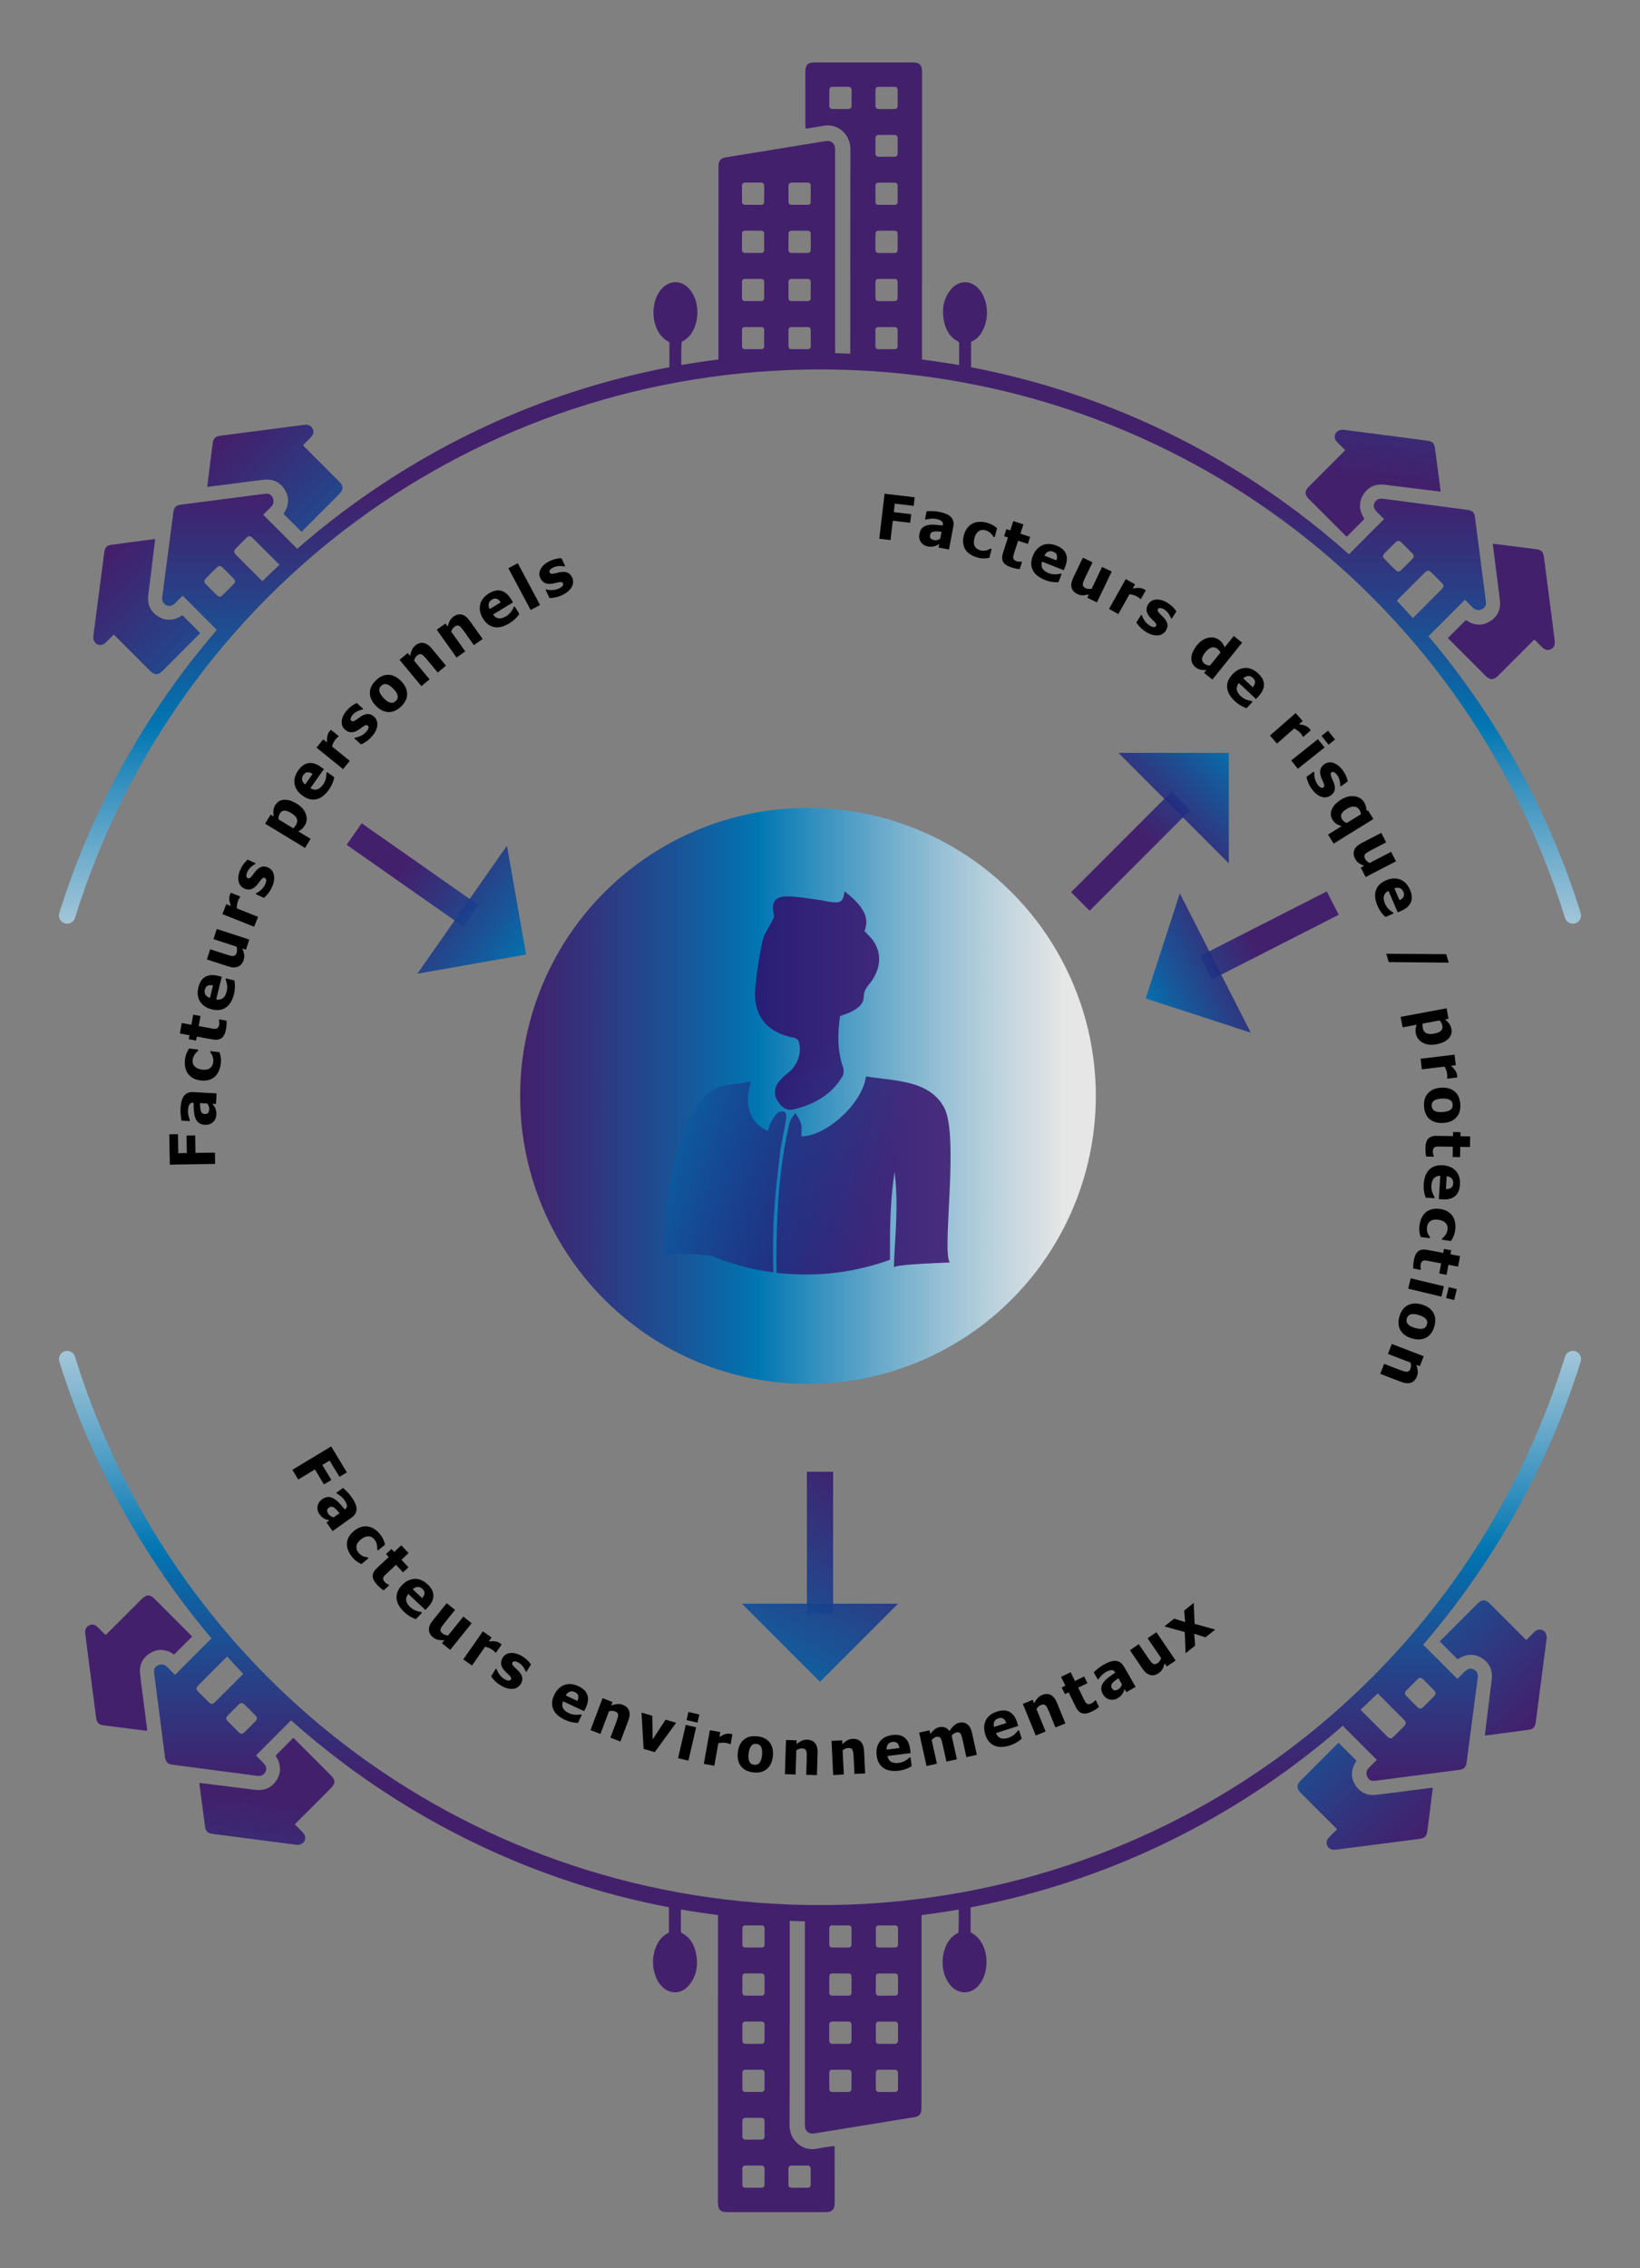 <?xml version="1.0" encoding="UTF-8"?> <svg xmlns="http://www.w3.org/2000/svg" xmlns:xlink="http://www.w3.org/1999/xlink" version="1.1" id="Calque_1" x="0px" y="0px" width="500px" height="691px" viewBox="0 0 500 691" xml:space="preserve"><rect x="0" y="0" width="500" height="691" fill="#808080" stroke="none"/> <g> <linearGradient id="SVGID_1_" gradientUnits="userSpaceOnUse" x1="158.58" y1="333.893" x2="334.097" y2="333.893"> <stop offset="0" style="stop-color:#330867;stop-opacity:0.8"></stop> <stop offset="0.413" style="stop-color:#0076B2"></stop> <stop offset="0.944" style="stop-color:#FFFFFF;stop-opacity:0.8"></stop> </linearGradient> <circle fill="url(#SVGID_1_)" cx="246.338" cy="333.893" r="87.759"></circle> <g> <linearGradient id="SVGID_2_" gradientUnits="userSpaceOnUse" x1="3054.352" y1="-4752.438" x2="3192.532" y2="-4883.932" gradientTransform="matrix(-0.898 0.44 0.44 0.898 5095.913 3292.641)"> <stop offset="0" style="stop-color:#330867;stop-opacity:0.8"></stop> <stop offset="0.413" style="stop-color:#0076B2"></stop> <stop offset="0.944" style="stop-color:#FFFFFF;stop-opacity:0.8"></stop> </linearGradient> <path fill="url(#SVGID_2_)" d="M216.745,382.576c2.337,0.151-0.39-18.354-0.859-22.746c-0.201,3.16-0.052,0.951-0.24,3.651 c-0.429,6.185-0.488,12.353-0.27,18.511c6.381,2.798,13.221,4.74,20.378,5.676c-0.083-4.514-0.1-9.028,0.021-13.538 c0.203-7.49,1.155-14.97,1.986-22.43c0.403-3.614,1.339-7.168,1.924-10.767c0.116-0.721-0.027-1.888-0.484-2.187 c-0.477-0.313-1.731-0.083-2.192,0.372c-0.889,0.871-1.528,2.031-2.134,3.146c-0.378,0.699-0.508,1.532-0.758,2.331 c-5.499-2.354-7.406-8.014-5.192-14.936c-0.366-0.033-0.735-0.167-1.043-0.081c-7.756,2.166-15.51-2.929-23.215,28.559 c-1.445,5.906-2.474,24.196-2.474,24.196C207.656,381.453,216.074,382.489,216.745,382.576z"></path> <linearGradient id="SVGID_3_" gradientUnits="userSpaceOnUse" x1="3044.148" y1="-4756.097" x2="3223.961" y2="-4927.208" gradientTransform="matrix(-0.898 0.44 0.44 0.898 5095.913 3292.641)"> <stop offset="0" style="stop-color:#330867;stop-opacity:0.8"></stop> <stop offset="0.413" style="stop-color:#0076B2"></stop> <stop offset="0.944" style="stop-color:#FFFFFF;stop-opacity:0.8"></stop> </linearGradient> <path fill="url(#SVGID_3_)" d="M289.551,384.653c-2.438-3.636,2.917-38.567-1.692-47.178c-4.548-8.493-15.19-8.108-23.864-9.516 c-0.927,7.995-11.904,18.212-19.687,18.274c0-1.271,0.235-2.602-0.066-3.796c-0.301-1.192-1.14-2.248-1.743-3.362 c-0.596,0.94-1.496,1.809-1.74,2.834c-2.44,10.199-3.519,20.606-3.849,31.047c-0.156,4.943-0.228,9.889-0.176,14.831 c2.921,0.343,5.892,0.525,8.905,0.525c9.025,0,17.678-1.587,25.699-4.493c-0.039-8.884-0.014-17.637,1.393-26.69 c1.43,10.364-0.192,23.238-0.192,28.952C273.698,385.1,289.572,384.686,289.551,384.653z"></path> <linearGradient id="SVGID_4_" gradientUnits="userSpaceOnUse" x1="256.375" y1="-2532.092" x2="469.72" y2="-2735.113" gradientTransform="matrix(1 0 0 -1 -0.02 -2219.905)"> <stop offset="0" style="stop-color:#330867;stop-opacity:0.8"></stop> <stop offset="0.413" style="stop-color:#0076B2"></stop> <stop offset="0.944" style="stop-color:#FFFFFF;stop-opacity:0.8"></stop> </linearGradient> <path fill="url(#SVGID_4_)" d="M235.949,278.713c0.122,0.48-0.139,1.126-0.379,1.618c-1.021,2.084-2.561,4.033-3.063,6.226 c-1.03,4.505-1.672,9.113-2.19,13.712c-0.991,8.8,3.145,14.257,11.749,15.917c0.522,0.102,1.228,0.563,1.387,1.018 c1.165,3.316-0.242,7.376-3.121,9.609c-1.003,0.779-1.955,1.664-2.775,2.631c-1.483,1.747-1.695,3.969-0.607,5.791 c1.088,1.824,2.651,3.287,4.87,2.775c6.266-1.445,11.66-4.374,15.046-10.118c0.412-0.699,0.447-1.891,0.17-2.682 c-1.835-5.228-1.652-10.509-0.932-15.63c1.401-0.542,2.585-0.869,3.638-1.438c1.794-0.969,3.56-2.179,3.596-4.447 c0.024-1.491,0.562-2.488,1.468-3.578c3.842-4.621,4.263-9.718,1.204-13.774c-0.724-0.961-1.641-1.777-2.466-2.656 c1.636-3.945-0.134-7.546-6.059-12.102c-0.483,3.165-1.038,3.611-4.115,3.248c-1.276-0.149-2.528-0.503-3.803-0.667 c-3.118-0.402-6.237-1.002-9.363-1.055C236.215,273.045,234.988,274.914,235.949,278.713z"></path> </g> <g> <linearGradient id="SVGID_5_" gradientUnits="userSpaceOnUse" x1="683.106" y1="-5931.496" x2="587.768" y2="-5748.154" gradientTransform="matrix(1 0 0 1 -420.363 6377.082)"> <stop offset="0" style="stop-color:#330867;stop-opacity:0.8"></stop> <stop offset="0.413" style="stop-color:#0076B2"></stop> <stop offset="0.944" style="stop-color:#FFFFFF;stop-opacity:0.8"></stop> </linearGradient> <rect x="246" y="448.399" fill="url(#SVGID_5_)" width="8" height="43.391"></rect> <g> <linearGradient id="SVGID_6_" gradientUnits="userSpaceOnUse" x1="690.681" y1="-5927.556" x2="595.346" y2="-5744.22" gradientTransform="matrix(1 0 0 1 -420.363 6377.082)"> <stop offset="0" style="stop-color:#330867;stop-opacity:0.8"></stop> <stop offset="0.413" style="stop-color:#0076B2"></stop> <stop offset="0.944" style="stop-color:#FFFFFF;stop-opacity:0.8"></stop> </linearGradient> <polygon fill="url(#SVGID_6_)" points="273.814,488.597 226.187,488.597 250,512.399 "></polygon> </g> </g> <g> <linearGradient id="SVGID_7_" gradientUnits="userSpaceOnUse" x1="4827.845" y1="4765.655" x2="4732.506" y2="4765.655" gradientTransform="matrix(-0.707 0.707 -0.707 -0.707 7132.11 211.508)"> <stop offset="0" style="stop-color:#330867;stop-opacity:0.8"></stop> <stop offset="0.413" style="stop-color:#0076B2"></stop> <stop offset="0.944" style="stop-color:#FFFFFF;stop-opacity:0.8"></stop> </linearGradient> <polygon fill="url(#SVGID_7_)" points="326.557,271.813 357.237,241.134 362.895,246.79 332.213,277.472 "></polygon> <g> <linearGradient id="SVGID_8_" gradientUnits="userSpaceOnUse" x1="4827.847" y1="4765.656" x2="4732.506" y2="4765.656" gradientTransform="matrix(-0.707 0.707 -0.707 -0.707 7132.11 211.508)"> <stop offset="0" style="stop-color:#330867;stop-opacity:0.8"></stop> <stop offset="0.413" style="stop-color:#0076B2"></stop> <stop offset="0.944" style="stop-color:#FFFFFF;stop-opacity:0.8"></stop> </linearGradient> <polygon fill="url(#SVGID_8_)" points="340.969,229.38 374.646,263.056 374.64,229.388 "></polygon> </g> </g> <g> <linearGradient id="SVGID_9_" gradientUnits="userSpaceOnUse" x1="4771.07" y1="-4952.491" x2="4675.732" y2="-4952.491" gradientTransform="matrix(0.891 -0.454 0.454 0.891 -1620.47 6866.108)"> <stop offset="0" style="stop-color:#330867;stop-opacity:0.8"></stop> <stop offset="0.413" style="stop-color:#0076B2"></stop> <stop offset="0.944" style="stop-color:#FFFFFF;stop-opacity:0.8"></stop> </linearGradient> <polygon fill="url(#SVGID_9_)" points="408.141,278.712 369.48,298.411 365.848,291.282 404.51,271.585 "></polygon> <g> <linearGradient id="SVGID_10_" gradientUnits="userSpaceOnUse" x1="4771.071" y1="-4952.489" x2="4675.735" y2="-4952.489" gradientTransform="matrix(0.891 -0.454 0.454 0.891 -1620.47 6866.108)"> <stop offset="0" style="stop-color:#330867;stop-opacity:0.8"></stop> <stop offset="0.413" style="stop-color:#0076B2"></stop> <stop offset="0.944" style="stop-color:#FFFFFF;stop-opacity:0.8"></stop> </linearGradient> <polygon fill="url(#SVGID_10_)" points="381.32,314.616 359.699,272.181 349.301,304.204 "></polygon> </g> </g> <g> <linearGradient id="SVGID_11_" gradientUnits="userSpaceOnUse" x1="-3536.447" y1="-2799.894" x2="-3418.287" y2="-2799.894" gradientTransform="matrix(0.819 0.574 -0.574 0.819 1412.899 4585.835)"> <stop offset="0" style="stop-color:#330867;stop-opacity:0.8"></stop> <stop offset="0.413" style="stop-color:#0076B2"></stop> <stop offset="0.944" style="stop-color:#FFFFFF;stop-opacity:0.8"></stop> </linearGradient> <polygon fill="url(#SVGID_11_)" points="141.222,282.272 105.677,257.384 110.267,250.833 145.81,275.72 "></polygon> <g> <linearGradient id="SVGID_12_" gradientUnits="userSpaceOnUse" x1="-3536.447" y1="-2799.896" x2="-3418.29" y2="-2799.896" gradientTransform="matrix(0.819 0.574 -0.574 0.819 1412.899 4585.835)"> <stop offset="0" style="stop-color:#330867;stop-opacity:0.8"></stop> <stop offset="0.413" style="stop-color:#0076B2"></stop> <stop offset="0.944" style="stop-color:#FFFFFF;stop-opacity:0.8"></stop> </linearGradient> <polygon fill="url(#SVGID_12_)" points="154.56,257.657 127.244,296.669 160.399,290.817 "></polygon> </g> </g> <g> <linearGradient id="SVGID_13_" gradientUnits="userSpaceOnUse" x1="2202.008" y1="-1297.984" x2="2202.008" y2="-1125.319" gradientTransform="matrix(0.707 -0.707 0.707 0.707 -567.784 2606.373)"> <stop offset="0" style="stop-color:#330867;stop-opacity:0.8"></stop> <stop offset="0.413" style="stop-color:#0076B2"></stop> <stop offset="0.944" style="stop-color:#FFFFFF;stop-opacity:0.8"></stop> </linearGradient> <path fill="url(#SVGID_13_)" d="M92.788,129.442c-1.136,0.131-2.269,0.293-3.401,0.439c-7.326,0.945-14.651,1.887-21.977,2.836 c-1.797,0.234-2.347,0.762-2.576,2.471c-0.239,1.775-0.458,3.555-0.683,5.334c-0.325,2.572-0.647,5.146-0.967,7.689 c0.265,0.16,0.479,0.084,0.687,0.057c2.237-0.281,4.475-0.572,6.713-0.857c3.342-0.424,6.678-0.902,10.027-1.254 c2.707-0.283,4.867,0.811,6.272,3.127c1.31,2.156,1.229,4.4-0.028,6.602c-0.131,0.23-0.387,0.408-0.379,0.699 c1.813,1.814,3.612,3.613,5.45,5.451c0.229-0.23,0.403-0.404,0.576-0.576c3.649-3.65,7.303-7.297,10.949-10.951 c1.309-1.313,1.303-2.438-0.011-3.752c-3.45-3.457-6.908-6.906-10.355-10.365c-0.228-0.23-0.561-0.398-0.607-0.854 c0.715-0.717,1.461-1.451,2.195-2.197c0.912-0.928,1.109-1.809,0.632-2.75C94.863,129.716,93.992,129.304,92.788,129.442z"></path> <linearGradient id="SVGID_14_" gradientUnits="userSpaceOnUse" x1="2144.16" y1="-1297.985" x2="2144.16" y2="-1125.313" gradientTransform="matrix(0.707 -0.707 0.707 0.707 -567.784 2606.373)"> <stop offset="0" style="stop-color:#330867;stop-opacity:0.8"></stop> <stop offset="0.413" style="stop-color:#0076B2"></stop> <stop offset="0.944" style="stop-color:#FFFFFF;stop-opacity:0.8"></stop> </linearGradient> <path fill="url(#SVGID_14_)" d="M48.017,187.681c-2.328-1.545-3.164-3.836-2.797-6.6c0.379-2.848,0.718-5.701,1.07-8.553 c0.339-2.723,0.674-5.449,1.019-8.244c-0.215-0.016-0.309-0.039-0.396-0.025c-4.35,0.572-8.7,1.135-13.045,1.732 c-1.329,0.184-1.897,0.861-2.089,2.32c-1.102,8.455-2.2,16.908-3.297,25.365c-0.153,1.178,0.295,2.18,1.15,2.615 c0.9,0.461,1.849,0.236,2.748-0.656c0.76-0.754,1.514-1.514,2.311-2.311c0.332,0.332,0.569,0.57,0.807,0.807 c3.409,3.41,6.816,6.818,10.228,10.227c1.401,1.398,2.478,1.398,3.882-0.004c3.607-3.604,7.213-7.209,10.813-10.818 c0.21-0.211,0.502-0.371,0.555-0.732c-1.773-1.773-3.549-3.549-5.309-5.309c-0.155,0.068-0.245,0.096-0.323,0.143 C52.908,189.132,50.412,189.272,48.017,187.681z"></path> <linearGradient id="SVGID_15_" gradientUnits="userSpaceOnUse" x1="-124.579" y1="2944.827" x2="-267.248" y2="2758.156" gradientTransform="matrix(0.707 0.707 -0.707 0.707 2633.823 -1841.829)"> <stop offset="0" style="stop-color:#330867;stop-opacity:0.8"></stop> <stop offset="0.413" style="stop-color:#0076B2"></stop> <stop offset="0.944" style="stop-color:#FFFFFF;stop-opacity:0.8"></stop> </linearGradient> <path fill="url(#SVGID_15_)" d="M474.012,195.269c-0.131-1.137-0.293-2.27-0.439-3.402c-0.945-7.326-1.887-14.65-2.837-21.977 c-0.233-1.797-0.761-2.346-2.47-2.576c-1.775-0.238-3.555-0.457-5.334-0.682c-2.572-0.326-5.146-0.648-7.69-0.967 c-0.159,0.264-0.083,0.479-0.057,0.686c0.282,2.238,0.572,4.475,0.857,6.713c0.425,3.342,0.903,6.678,1.255,10.027 c0.283,2.707-0.811,4.867-3.127,6.273c-2.157,1.309-4.401,1.229-6.602-0.029c-0.23-0.131-0.408-0.387-0.7-0.379 c-1.813,1.813-3.612,3.613-5.45,5.451c0.229,0.229,0.403,0.402,0.576,0.576c3.65,3.648,7.297,7.303,10.951,10.949 c1.312,1.309,2.438,1.303,3.752-0.012c3.456-3.449,6.906-6.908,10.365-10.355c0.23-0.227,0.397-0.561,0.854-0.607 c0.716,0.715,1.451,1.461,2.197,2.195c0.928,0.912,1.808,1.109,2.75,0.633C473.737,197.343,474.149,196.472,474.012,195.269z"></path> <linearGradient id="SVGID_16_" gradientUnits="userSpaceOnUse" x1="-160.148" y1="2972.013" x2="-302.819" y2="2785.34" gradientTransform="matrix(0.707 0.707 -0.707 0.707 2633.823 -1841.829)"> <stop offset="0" style="stop-color:#330867;stop-opacity:0.8"></stop> <stop offset="0.413" style="stop-color:#0076B2"></stop> <stop offset="0.944" style="stop-color:#FFFFFF;stop-opacity:0.8"></stop> </linearGradient> <path fill="url(#SVGID_16_)" d="M415.772,150.497c1.546-2.328,3.837-3.164,6.601-2.797c2.848,0.379,5.7,0.719,8.552,1.07 c2.724,0.34,5.45,0.674,8.244,1.02c0.016-0.215,0.039-0.309,0.026-0.396c-0.572-4.35-1.135-8.701-1.732-13.045 c-0.184-1.33-0.862-1.898-2.321-2.09c-8.454-1.102-16.908-2.199-25.364-3.297c-1.179-0.152-2.18,0.295-2.616,1.15 c-0.46,0.9-0.235,1.85,0.657,2.748c0.754,0.76,1.514,1.514,2.31,2.311c-0.332,0.332-0.569,0.57-0.807,0.807 c-3.409,3.41-6.818,6.816-10.226,10.229c-1.399,1.4-1.399,2.477,0.004,3.881c3.604,3.607,7.209,7.213,10.818,10.813 c0.211,0.211,0.371,0.502,0.732,0.555c1.772-1.773,3.548-3.549,5.308-5.309c-0.068-0.154-0.095-0.244-0.143-0.322 C414.322,155.388,414.181,152.892,415.772,150.497z"></path> <linearGradient id="SVGID_17_" gradientUnits="userSpaceOnUse" x1="250" y1="149.884" x2="250" y2="322.55"> <stop offset="0" style="stop-color:#330867;stop-opacity:0.8"></stop> <stop offset="0.413" style="stop-color:#0076B2"></stop> <stop offset="0.944" style="stop-color:#FFFFFF;stop-opacity:0.8"></stop> </linearGradient> <path fill="url(#SVGID_17_)" d="M481.915,278.183c-9.582-30.813-25.54-59.615-46.394-84.357c0.199-0.191,0.394-0.387,0.588-0.582 c3.477-3.473,6.951-6.949,10.521-10.52c0.485,0.486,0.896,0.898,1.309,1.309c0.416,0.416,0.816,0.848,1.254,1.238 c0.778,0.697,1.81,0.799,2.759,0.287c0.868-0.469,1.175-1.232,1.067-2.178c-0.107-0.951-0.238-1.9-0.363-2.852 c-0.98-7.6-1.961-15.201-2.949-22.803c-0.197-1.523-0.782-2.178-2.154-2.359c-8.61-1.143-17.22-2.277-25.831-3.404 c-1.308-0.17-2.179,0.256-2.649,1.225c-0.469,0.965-0.244,1.83,0.73,2.809c0.709,0.713,1.421,1.422,2.164,2.164 c-0.349,0.348-0.588,0.588-0.827,0.826c-3.294,3.295-6.589,6.588-9.88,9.881c-5.133-4.574-10.454-8.941-15.967-13.064 c-29.72-22.225-63.43-37.061-99.226-43.898c0.001-2.568,0.001-5.143,0.002-7.73c1.888-0.867,3.104-2.324,3.863-4.152 c1.34-3.225,1.299-6.475-0.036-9.701c-0.325-0.795-0.793-1.502-1.347-2.154c-2.461-2.885-6.215-2.912-8.63,0 c-2.317,2.793-2.792,6.068-2.153,9.518c0.496,2.672,1.701,4.961,4.24,6.297c0.468,0.246,0.411,0.65,0.412,1.053 c0,2.066-0.002,4.133-0.004,6.199c-3.75-0.656-7.524-1.215-11.316-1.695c0-0.506,0-0.939,0-1.361 c0.005-28.697,0.011-57.395,0.015-86.094c0-2.377-0.679-3.057-3.019-3.061c-9.876-0.002-19.746-0.002-29.623-0.004 c-2.209,0.002-2.938,0.725-2.94,2.918c-0.004,5.361-0.004,10.723,0.002,16.086c0,0.359-0.098,0.74,0.191,1.178 c1.62-0.264,3.303-0.479,4.955-0.816c5.235-1.078,8.617,3.051,8.602,7.055c-0.077,20.768-0.044,41.535-0.051,62.303 c-1.54-0.057-3.083-0.102-4.629-0.131c-0.001-20.41,0.004-40.82,0.006-61.232c0-0.518,0.014-1.039-0.062-1.551 c-0.175-1.135-1.099-1.896-2.247-1.881c-0.368,0.004-0.737,0.07-1.1,0.129c-6.494,1.055-12.987,2.111-19.48,3.168 c-3.464,0.564-6.931,1.119-10.395,1.693c-1.654,0.273-2.263,1.021-2.277,2.719c-0.003,0.332-0.001,0.666,0,0.998 c-0.005,18.936-0.007,37.869-0.017,56.805c-0.002,0.354,0.067,0.725-0.043,1.064c-3.776,0.479-7.535,1.037-11.271,1.689 c-0.05-2.561-0.015-6.365,0.106-7.057c2.387-1.168,3.676-3.207,4.356-5.695c0.155-0.57,0.289-1.152,0.349-1.738 c0.302-3.043-0.193-5.904-2.121-8.377c-2.432-3.123-6.434-3.146-8.926-0.07c-0.35,0.428-0.67,0.891-0.931,1.379 c-2.416,4.465-1.688,12.018,3.537,14.607c0,2.521,0,5.049-0.001,7.615c-35.854,6.824-69.617,21.672-99.38,43.928 c-4.842,3.621-9.537,7.43-14.086,11.402c-3.426-3.43-6.856-6.859-10.379-10.381c0.486-0.486,0.898-0.896,1.309-1.309 c0.416-0.416,0.848-0.816,1.238-1.254c0.697-0.779,0.799-1.811,0.287-2.76c-0.469-0.867-1.232-1.174-2.178-1.066 c-0.951,0.107-1.9,0.238-2.852,0.363c-7.6,0.98-15.201,1.961-22.803,2.949c-1.524,0.197-2.178,0.781-2.359,2.154 c-1.143,8.609-2.277,17.219-3.404,25.83c-0.171,1.309,0.256,2.18,1.225,2.65c0.965,0.469,1.83,0.244,2.809-0.73 c0.712-0.709,1.422-1.422,2.164-2.164c0.348,0.348,0.587,0.588,0.826,0.826c3.199,3.199,6.396,6.398,9.596,9.596 c-21.651,25.166-38.186,54.666-48.017,86.273c-0.409,1.318,0.327,2.719,1.646,3.129c0.247,0.076,0.497,0.113,0.743,0.113 c1.065,0,2.053-0.688,2.387-1.758C53.949,179.714,145.23,112.56,250.001,112.56c104.772,0,196.052,67.154,227.14,167.107 c0.41,1.318,1.81,2.053,3.129,1.645C481.589,280.901,482.325,279.501,481.915,278.183z M71.222,177.96 c-1.114,1.156-2.252,2.291-3.408,3.404c-0.582,0.561-1.111,0.549-1.705-0.025c-1.132-1.096-2.245-2.211-3.342-3.342 c-0.606-0.625-0.606-1.135,0.012-1.773c1.094-1.133,2.208-2.248,3.342-3.34c0.635-0.611,1.119-0.58,1.762,0.037 c0.557,0.535,1.095,1.09,1.641,1.635c0.546,0.547,1.101,1.084,1.637,1.641C71.785,176.847,71.824,177.335,71.222,177.96z M79.976,177.073c-2.643-2.643-5.285-5.283-7.925-7.928c-0.861-0.863-0.865-1.326-0.021-2.184c0.954-0.969,1.919-1.93,2.885-2.887 c0.961-0.953,1.325-0.951,2.295,0.018c2.665,2.662,5.33,5.326,7.996,7.988C83.439,173.72,81.693,175.384,79.976,177.073z M240.391,56.728c-0.001-0.801,0.393-1.125,1.171-1.1c0.771,0.021,1.546,0.004,2.319,0.004c0.773,0.002,1.548,0.012,2.32,0 c0.651-0.012,0.963,0.334,0.971,0.941c0.016,1.658,0.016,3.316,0.001,4.973c-0.007,0.584-0.358,0.859-0.931,0.859 c-1.619,0.002-3.241,0.004-4.861-0.002c-0.674-0.004-0.998-0.342-0.99-1.035C240.405,59.821,240.403,58.276,240.391,56.728z M232.971,105.413c0,0.699-0.352,0.99-1.04,0.969c-0.813-0.021-1.627-0.006-2.441-0.004c-0.737,0.002-1.478-0.016-2.214,0.004 c-0.68,0.018-1.057-0.256-1.055-0.961c-0.002-1.627,0.004-3.25-0.002-4.879c-0.003-0.598,0.295-0.891,0.879-0.893 c1.664-0.004,3.326-0.002,4.989,0c0.588-0.002,0.884,0.293,0.884,0.887C232.97,102.161,232.97,103.786,232.971,105.413z M232.98,90.687c0.004,0.744-0.339,1.078-1.084,1.057c-0.194-0.006-0.388-0.008-0.582-0.01c-0.581-0.004-1.166,0.002-1.748,0.004 c-0.776,0-1.553-0.006-2.328,0.002c-0.688,0.006-1.021-0.318-1.02-1.01c0.009-1.59,0.012-3.182-0.001-4.77 c-0.006-0.643,0.285-0.986,0.92-0.988c1.625-0.012,3.253-0.008,4.881-0.006c0.705,0,0.971,0.383,0.964,1.061 C232.967,87.577,232.967,89.134,232.98,90.687z M226.222,76.079c0.014-0.813,0.001-1.627,0.001-2.441 c0.002-0.775,0.011-1.553,0-2.326c-0.012-0.697,0.337-1.023,1.013-1.027c1.589,0,3.179,0,4.771,0.002 c0.621,0.004,0.967,0.309,0.971,0.949c0.002,1.625-0.002,3.252,0.001,4.879c0.003,0.648-0.328,0.955-0.952,0.957 c-1.627,0.006-3.255,0.01-4.881-0.004C226.523,77.06,226.208,76.724,226.222,76.079z M232.985,61.384 c0.008,0.695-0.318,1.021-1.002,1.023c-0.777-0.002-1.551-0.002-2.328-0.002c-0.813,0-1.626,0.004-2.438-0.002 c-0.678-0.004-1.006-0.328-0.996-1.029c0.019-1.553,0.015-3.105,0.003-4.656c-0.006-0.73,0.309-1.098,1.059-1.092 c1.552,0.01,3.104,0.016,4.655-0.002c0.769-0.006,1.053,0.389,1.05,1.104C232.976,58.278,232.972,59.831,232.985,61.384z M247.174,105.349c0,0.729-0.337,1.057-1.091,1.039c-1.548-0.031-3.095-0.023-4.642-0.002c-0.762,0.01-1.061-0.357-1.057-1.08 c0.009-1.547,0.013-3.094-0.001-4.641c-0.005-0.686,0.29-1.027,0.989-1.018c0.809,0.01,1.619,0.004,2.43,0.004 c0.774-0.002,1.548,0.02,2.32-0.008c0.768-0.031,1.062,0.334,1.055,1.064C247.166,102.255,247.174,103.802,247.174,105.349z M240.392,85.923c-0.003-0.646,0.338-0.949,0.955-0.951c1.62-0.008,3.243,0,4.865-0.002c0.634-0.006,0.96,0.301,0.96,0.939 c0.003,1.621,0.008,3.244-0.004,4.865c-0.004,0.684-0.367,0.99-1.053,0.971c-0.81-0.021-1.621-0.006-2.432-0.006 c-0.775-0.002-1.551-0.002-2.322-0.002c-0.632-0.002-0.965-0.32-0.968-0.949C240.387,89.167,240.395,87.544,240.392,85.923z M246.155,77.081c-1.584-0.01-3.171,0-4.756-0.008c-0.671-0.002-1.013-0.328-1.01-1.021c0.012-1.586,0.008-3.17,0.005-4.756 c-0.001-0.689,0.36-1.008,1.032-1.01c1.586,0.002,3.17,0.006,4.753,0.002c0.704-0.002,0.999,0.373,1,1.035 c0.003,0.809-0.001,1.621-0.001,2.434c0,0.736-0.012,1.473,0.004,2.211C247.199,76.685,246.916,77.085,246.155,77.081z M259.636,32.108c0.011,0.814-0.379,1.121-1.154,1.113c-1.516-0.018-3.031-0.025-4.545,0c-0.831,0.016-1.115-0.398-1.098-1.162 c0.018-0.775,0.004-1.551,0.005-2.326c0.001-0.777-0.009-1.553,0.003-2.33c0.01-0.623,0.326-0.945,0.97-0.945 c1.589,0.006,3.179,0.004,4.769,0c0.746-0.002,1.059,0.373,1.051,1.105C259.619,29.079,259.615,30.593,259.636,32.108z M273.668,105.353c0.003,0.744-0.351,1.066-1.095,1.039c-0.776-0.029-1.553-0.008-2.328-0.006c-0.776,0-1.551-0.016-2.327,0.004 c-0.708,0.018-1.018-0.334-1.021-1.006c-0.002-1.59,0-3.176-0.003-4.766c-0.001-0.633,0.283-0.965,0.934-0.965 c1.626,0.004,3.253,0.006,4.876-0.004c0.639,0,0.965,0.287,0.964,0.938C273.665,102.175,273.661,103.765,273.668,105.353z M273.667,88.403c-0.001,0.777-0.002,1.553-0.003,2.33c0.001,0.68-0.318,1.02-1.015,1.014c-1.592-0.012-3.182-0.002-4.77-0.004 c-0.634,0-0.973-0.316-0.973-0.945c-0.013-1.627-0.008-3.254-0.006-4.881c0-0.645,0.346-0.941,0.969-0.943 c1.626-0.006,3.253-0.006,4.88,0.002c0.644,0.002,0.925,0.361,0.918,0.988C273.661,86.778,273.667,87.589,273.667,88.403z M272.563,77.089c-1.515-0.018-3.031-0.018-4.545-0.004c-0.795,0.008-1.137-0.354-1.124-1.148 c0.024-1.477-0.007-2.957,0.011-4.436c0.014-0.969,0.228-1.191,1.167-1.205c1.479-0.02,2.957-0.021,4.436,0 c0.951,0.014,1.137,0.221,1.16,1.207c0.018,0.736,0.002,1.479,0.003,2.217c-0.001,0.553-0.011,1.107-0.007,1.662 c0.002,0.186,0.006,0.371,0.014,0.555C273.704,76.728,273.368,77.097,272.563,77.089z M266.903,61.429 c0.005-1.588-0.002-3.178,0.004-4.766c0.002-0.746,0.397-1.053,1.126-1.031c0.192,0.006,0.388,0.008,0.58,0.01 c0.583,0.006,1.166-0.004,1.749-0.004c0.775,0,1.551,0.004,2.327-0.002c0.636-0.004,0.971,0.318,0.974,0.941 c0.014,1.623,0.004,3.25,0.008,4.877c0.004,0.645-0.33,0.955-0.953,0.955c-1.626,0.006-3.253,0.008-4.878-0.004 C267.212,62.401,266.9,62.065,266.903,61.429z M273.679,46.706c0.006,0.756-0.357,1.061-1.09,1.053 c-1.512-0.018-3.025-0.021-4.537,0.002c-0.781,0.01-1.164-0.299-1.152-1.109c0.021-1.477,0.02-2.953,0.001-4.428 c-0.009-0.805,0.372-1.137,1.153-1.117c0.185,0.006,0.368,0.01,0.553,0.01c0.554,0.004,1.106-0.004,1.662-0.004 c0.773,0,1.549,0.012,2.324-0.002c0.73-0.016,1.092,0.309,1.086,1.059C273.667,43.683,273.665,45.194,273.679,46.706z M272.565,33.228c-0.775-0.02-1.552-0.004-2.325-0.004c-0.774-0.002-1.551-0.006-2.326-0.002c-0.69,0.002-1.009-0.344-1.007-1.025 c0.003-1.59,0.001-3.176,0.005-4.762c0-0.629,0.316-0.967,0.949-0.969c1.623-0.008,3.247-0.004,4.87,0 c0.64,0,0.943,0.344,0.943,0.969c0.004,1.586-0.001,3.174,0.004,4.762C273.683,32.958,273.288,33.245,272.565,33.228z M436.492,174.511c0.969,0.955,1.929,1.92,2.887,2.885c0.953,0.961,0.951,1.326-0.018,2.295c-2.872,2.875-5.746,5.748-8.615,8.625 c-1.608-1.797-3.248-3.566-4.908-5.316c2.823-2.822,5.646-5.646,8.471-8.467C435.172,173.671,435.635,173.667,436.492,174.511z M422.115,168.589c1.096-1.131,2.211-2.244,3.341-3.342c0.625-0.605,1.136-0.605,1.774,0.012c1.133,1.094,2.248,2.209,3.34,3.342 c0.611,0.635,0.58,1.119-0.037,1.762c-0.535,0.557-1.09,1.096-1.635,1.641c-0.547,0.547-1.084,1.102-1.641,1.637 c-0.65,0.625-1.14,0.664-1.764,0.063c-1.156-1.113-2.291-2.252-3.405-3.408C421.529,169.712,421.541,169.183,422.115,168.589z"></path> </g> <g> <linearGradient id="SVGID_18_" gradientUnits="userSpaceOnUse" x1="415.444" y1="8733.291" x2="415.444" y2="8905.952" gradientTransform="matrix(-0.707 0.707 -0.707 -0.707 6897.62 6443.02)"> <stop offset="0" style="stop-color:#330867;stop-opacity:0.8"></stop> <stop offset="0.413" style="stop-color:#0076B2"></stop> <stop offset="0.944" style="stop-color:#FFFFFF;stop-opacity:0.8"></stop> </linearGradient> <path fill="url(#SVGID_18_)" d="M407.213,563.558c1.135-0.131,2.268-0.293,3.4-0.439c7.326-0.945,14.652-1.887,21.977-2.836 c1.797-0.234,2.348-0.762,2.576-2.471c0.24-1.775,0.459-3.555,0.684-5.334c0.324-2.572,0.646-5.146,0.967-7.689 c-0.266-0.16-0.48-0.084-0.688-0.057c-2.236,0.281-4.475,0.572-6.713,0.857c-3.342,0.424-6.678,0.902-10.027,1.254 c-2.707,0.283-4.867-0.811-6.271-3.127c-1.311-2.156-1.229-4.4,0.027-6.602c0.131-0.23,0.387-0.408,0.379-0.699 c-1.813-1.814-3.611-3.613-5.449-5.451c-0.23,0.23-0.404,0.404-0.576,0.576c-3.65,3.65-7.303,7.297-10.949,10.951 c-1.309,1.313-1.303,2.438,0.01,3.752c3.451,3.457,6.908,6.906,10.355,10.365c0.229,0.23,0.561,0.398,0.607,0.854 c-0.715,0.717-1.461,1.451-2.195,2.197c-0.912,0.928-1.109,1.809-0.631,2.75C405.137,563.284,406.008,563.696,407.213,563.558z"></path> <linearGradient id="SVGID_19_" gradientUnits="userSpaceOnUse" x1="357.597" y1="8733.289" x2="357.597" y2="8905.955" gradientTransform="matrix(-0.707 0.707 -0.707 -0.707 6897.62 6443.02)"> <stop offset="0" style="stop-color:#330867;stop-opacity:0.8"></stop> <stop offset="0.413" style="stop-color:#0076B2"></stop> <stop offset="0.944" style="stop-color:#FFFFFF;stop-opacity:0.8"></stop> </linearGradient> <path fill="url(#SVGID_19_)" d="M451.982,505.319c2.328,1.545,3.164,3.836,2.797,6.6c-0.379,2.848-0.717,5.701-1.07,8.553 c-0.338,2.723-0.674,5.449-1.018,8.244c0.215,0.016,0.309,0.039,0.396,0.025c4.35-0.572,8.699-1.135,13.045-1.732 c1.328-0.184,1.896-0.861,2.088-2.32c1.102-8.455,2.201-16.908,3.297-25.365c0.154-1.178-0.295-2.18-1.15-2.615 c-0.9-0.461-1.848-0.236-2.748,0.656c-0.76,0.754-1.514,1.514-2.311,2.311c-0.332-0.332-0.568-0.57-0.807-0.807 c-3.408-3.41-6.816-6.818-10.227-10.227c-1.402-1.398-2.479-1.398-3.883,0.004c-3.607,3.604-7.213,7.209-10.813,10.818 c-0.209,0.211-0.502,0.371-0.555,0.732c1.773,1.773,3.549,3.549,5.309,5.309c0.156-0.068,0.246-0.096,0.324-0.143 C447.092,503.868,449.588,503.728,451.982,505.319z"></path> <linearGradient id="SVGID_20_" gradientUnits="userSpaceOnUse" x1="9906.695" y1="4731.388" x2="9764.02" y2="4544.708" gradientTransform="matrix(-0.707 -0.707 0.707 -0.707 3696.013 10891.221)"> <stop offset="0" style="stop-color:#330867;stop-opacity:0.8"></stop> <stop offset="0.413" style="stop-color:#0076B2"></stop> <stop offset="0.944" style="stop-color:#FFFFFF;stop-opacity:0.8"></stop> </linearGradient> <path fill="url(#SVGID_20_)" d="M25.988,497.731c0.131,1.137,0.293,2.27,0.439,3.402c0.945,7.326,1.887,14.65,2.838,21.977 c0.232,1.797,0.76,2.346,2.469,2.576c1.775,0.238,3.555,0.457,5.334,0.682c2.572,0.326,5.146,0.648,7.691,0.967 c0.158-0.264,0.082-0.479,0.057-0.686c-0.283-2.238-0.572-4.475-0.857-6.713c-0.426-3.342-0.904-6.678-1.256-10.027 c-0.283-2.707,0.811-4.867,3.127-6.273c2.158-1.309,4.402-1.229,6.602,0.029c0.23,0.131,0.408,0.387,0.701,0.379 c1.813-1.813,3.611-3.613,5.449-5.451c-0.229-0.229-0.402-0.402-0.576-0.576c-3.65-3.648-7.297-7.303-10.951-10.949 c-1.311-1.309-2.438-1.303-3.752,0.012c-3.455,3.449-6.906,6.908-10.365,10.355c-0.23,0.227-0.396,0.561-0.854,0.607 c-0.715-0.715-1.451-1.461-2.197-2.195c-0.928-0.912-1.807-1.109-2.75-0.633C26.263,495.657,25.851,496.528,25.988,497.731z"></path> <linearGradient id="SVGID_21_" gradientUnits="userSpaceOnUse" x1="9871.125" y1="4758.576" x2="9728.463" y2="4571.915" gradientTransform="matrix(-0.707 -0.707 0.707 -0.707 3696.013 10891.221)"> <stop offset="0" style="stop-color:#330867;stop-opacity:0.8"></stop> <stop offset="0.413" style="stop-color:#0076B2"></stop> <stop offset="0.944" style="stop-color:#FFFFFF;stop-opacity:0.8"></stop> </linearGradient> <path fill="url(#SVGID_21_)" d="M84.228,542.503c-1.547,2.328-3.838,3.164-6.602,2.797c-2.848-0.379-5.699-0.719-8.551-1.07 c-2.725-0.34-5.451-0.674-8.244-1.02c-0.016,0.215-0.039,0.309-0.027,0.396c0.572,4.35,1.135,8.701,1.732,13.045 c0.184,1.33,0.863,1.898,2.322,2.09c8.453,1.102,16.908,2.199,25.363,3.297c1.18,0.152,2.18-0.295,2.617-1.15 c0.459-0.9,0.234-1.85-0.658-2.748c-0.754-0.76-1.514-1.514-2.309-2.311c0.332-0.332,0.568-0.57,0.807-0.807 c3.408-3.41,6.818-6.816,10.225-10.229c1.4-1.4,1.4-2.477-0.004-3.881c-3.604-3.607-7.209-7.213-10.818-10.813 c-0.211-0.211-0.371-0.502-0.732-0.555c-1.771,1.773-3.547,3.549-5.307,5.309c0.068,0.154,0.094,0.244,0.143,0.322 C85.677,537.612,85.82,540.108,84.228,542.503z"></path> <linearGradient id="SVGID_22_" gradientUnits="userSpaceOnUse" x1="6079.836" y1="8506.275" x2="6079.836" y2="8678.94" gradientTransform="matrix(-1 0 0 -1 6329.836 9049.393)"> <stop offset="0" style="stop-color:#330867;stop-opacity:0.8"></stop> <stop offset="0.413" style="stop-color:#0076B2"></stop> <stop offset="0.944" style="stop-color:#FFFFFF;stop-opacity:0.8"></stop> </linearGradient> <path fill="url(#SVGID_22_)" d="M18.085,414.817c9.582,30.813,25.539,59.615,46.393,84.357c-0.199,0.191-0.393,0.387-0.588,0.582 c-3.477,3.473-6.951,6.949-10.521,10.52c-0.484-0.486-0.896-0.898-1.309-1.309c-0.416-0.416-0.816-0.848-1.254-1.238 c-0.777-0.697-1.809-0.799-2.758-0.287c-0.869,0.469-1.176,1.232-1.068,2.178c0.107,0.951,0.238,1.9,0.363,2.852 c0.98,7.6,1.961,15.201,2.949,22.803c0.197,1.523,0.783,2.178,2.154,2.359c8.611,1.143,17.221,2.277,25.832,3.404 c1.307,0.17,2.178-0.256,2.648-1.225c0.469-0.965,0.244-1.83-0.73-2.809c-0.709-0.713-1.42-1.422-2.164-2.164 c0.35-0.348,0.588-0.588,0.828-0.826c3.293-3.295,6.588-6.588,9.879-9.881c5.133,4.574,10.455,8.941,15.967,13.064 c29.721,22.225,63.43,37.061,99.227,43.898c-0.002,2.568-0.002,5.143-0.002,7.73c-1.889,0.867-3.104,2.324-3.863,4.152 c-1.34,3.225-1.299,6.475,0.035,9.701c0.326,0.795,0.793,1.502,1.348,2.154c2.461,2.885,6.215,2.912,8.629,0 c2.318-2.793,2.793-6.068,2.154-9.518c-0.496-2.672-1.701-4.961-4.24-6.297c-0.469-0.246-0.412-0.65-0.412-1.053 c0-2.066,0.002-4.133,0.004-6.199c3.75,0.656,7.523,1.215,11.316,1.695c0,0.506,0,0.939,0,1.361 c-0.006,28.697-0.012,57.395-0.016,86.094c0,2.377,0.68,3.057,3.02,3.061c9.875,0.002,19.746,0.002,29.622,0.004 c2.209-0.002,2.939-0.725,2.941-2.918c0.004-5.361,0.004-10.723-0.002-16.086c0-0.359,0.098-0.74-0.191-1.178 c-1.621,0.264-3.303,0.479-4.956,0.816c-5.234,1.078-8.617-3.051-8.602-7.055c0.076-20.768,0.043-41.535,0.051-62.303 c1.539,0.057,3.082,0.102,4.629,0.131c0,20.41-0.004,40.82-0.006,61.232c0,0.518-0.014,1.039,0.061,1.551 c0.176,1.135,1.1,1.896,2.248,1.881c0.367-0.004,0.736-0.07,1.1-0.129c6.493-1.055,12.987-2.111,19.479-3.168 c3.465-0.564,6.932-1.119,10.395-1.693c1.654-0.273,2.264-1.021,2.277-2.719c0.004-0.332,0.002-0.666,0-0.998 c0.006-18.936,0.008-37.869,0.018-56.805c0.002-0.354-0.068-0.725,0.043-1.064c3.775-0.479,7.535-1.037,11.27-1.689 c0.051,2.561,0.016,6.365-0.105,7.057c-2.387,1.168-3.676,3.207-4.357,5.695c-0.154,0.57-0.289,1.152-0.348,1.738 c-0.303,3.043,0.193,5.904,2.121,8.377c2.432,3.123,6.434,3.146,8.926,0.07c0.35-0.428,0.67-0.891,0.93-1.379 c2.416-4.465,1.688-12.018-3.537-14.607c0-2.521,0-5.049,0.002-7.615c35.854-6.824,69.617-21.672,99.379-43.928 c4.842-3.621,9.537-7.43,14.086-11.402c3.426,3.43,6.857,6.859,10.379,10.381c-0.486,0.486-0.898,0.896-1.309,1.309 c-0.416,0.416-0.848,0.816-1.238,1.254c-0.697,0.779-0.799,1.811-0.287,2.76c0.469,0.867,1.232,1.174,2.178,1.066 c0.951-0.107,1.9-0.238,2.852-0.363c7.6-0.98,15.201-1.961,22.803-2.949c1.525-0.197,2.178-0.781,2.359-2.154 c1.143-8.609,2.277-17.219,3.404-25.83c0.172-1.309-0.256-2.18-1.225-2.65c-0.965-0.469-1.83-0.244-2.809,0.73 c-0.711,0.709-1.422,1.422-2.164,2.164c-0.348-0.348-0.586-0.588-0.826-0.826c-3.199-3.199-6.396-6.398-9.596-9.596 c21.652-25.166,38.186-54.666,48.018-86.273c0.408-1.318-0.328-2.719-1.646-3.129c-0.246-0.076-0.496-0.113-0.742-0.113 c-1.066,0-2.053,0.688-2.387,1.758C446.051,513.286,354.77,580.44,249.998,580.44c-104.771,0-196.051-67.154-227.139-167.107 c-0.41-1.318-1.811-2.053-3.129-1.645C18.412,412.099,17.675,413.499,18.085,414.817z M428.777,515.04 c1.115-1.156,2.252-2.291,3.408-3.404c0.582-0.561,1.111-0.549,1.705,0.025c1.133,1.096,2.246,2.211,3.342,3.342 c0.607,0.625,0.607,1.135-0.012,1.773c-1.094,1.133-2.207,2.248-3.342,3.34c-0.635,0.611-1.119,0.58-1.762-0.037 c-0.557-0.535-1.094-1.09-1.641-1.635c-0.545-0.547-1.1-1.084-1.637-1.641C428.215,516.153,428.176,515.665,428.777,515.04z M420.023,515.927c2.643,2.643,5.285,5.283,7.926,7.928c0.861,0.863,0.865,1.326,0.02,2.184c-0.953,0.969-1.918,1.93-2.885,2.887 c-0.961,0.953-1.324,0.951-2.295-0.018c-2.664-2.662-5.33-5.326-7.996-7.988C416.561,519.28,418.307,517.616,420.023,515.927z M259.609,636.272c0,0.801-0.393,1.125-1.172,1.1c-0.771-0.021-1.545-0.004-2.318-0.004c-0.773-0.002-1.549-0.012-2.32,0 c-0.652,0.012-0.963-0.334-0.971-0.941c-0.016-1.658-0.016-3.316-0.002-4.973c0.008-0.584,0.359-0.859,0.932-0.859 c1.619-0.002,3.24-0.004,4.861,0.002c0.674,0.004,0.998,0.342,0.99,1.035C259.596,633.179,259.598,634.724,259.609,636.272z M267.029,587.587c0-0.699,0.352-0.99,1.039-0.969c0.814,0.021,1.627,0.006,2.441,0.004c0.738-0.002,1.479,0.016,2.215-0.004 c0.68-0.018,1.057,0.256,1.055,0.961c0.002,1.627-0.004,3.25,0.002,4.879c0.002,0.598-0.295,0.891-0.879,0.893 c-1.664,0.004-3.326,0.002-4.99,0c-0.588,0.002-0.883-0.293-0.883-0.887C267.029,590.839,267.029,589.214,267.029,587.587z M267.02,602.313c-0.004-0.744,0.34-1.078,1.084-1.057c0.195,0.006,0.389,0.008,0.582,0.01c0.582,0.004,1.166-0.002,1.748-0.004 c0.777,0,1.553,0.006,2.328-0.002c0.689-0.006,1.021,0.318,1.02,1.01c-0.008,1.59-0.012,3.182,0.002,4.77 c0.006,0.643-0.285,0.986-0.92,0.988c-1.625,0.012-3.254,0.008-4.881,0.006c-0.705,0-0.971-0.383-0.965-1.061 C267.033,605.423,267.033,603.866,267.02,602.313z M273.777,616.921c-0.014,0.813,0,1.627,0,2.441 c-0.002,0.775-0.012,1.553,0,2.326c0.012,0.697-0.338,1.023-1.014,1.027c-1.588,0-3.178,0-4.77-0.002 c-0.621-0.004-0.967-0.309-0.971-0.949c-0.002-1.625,0.002-3.252-0.002-4.879c-0.002-0.648,0.328-0.955,0.953-0.957 c1.627-0.006,3.254-0.01,4.881,0.004C273.477,615.94,273.791,616.276,273.777,616.921z M267.016,631.616 c-0.008-0.695,0.318-1.021,1.002-1.023c0.777,0.002,1.551,0.002,2.328,0.002c0.813,0,1.625-0.004,2.438,0.002 c0.678,0.004,1.006,0.328,0.996,1.029c-0.018,1.553-0.014,3.105-0.002,4.656c0.006,0.73-0.309,1.098-1.059,1.092 c-1.553-0.01-3.104-0.016-4.656,0.002c-0.768,0.006-1.053-0.389-1.049-1.104C267.023,634.722,267.027,633.169,267.016,631.616z M252.826,587.651c0-0.729,0.336-1.057,1.09-1.039c1.549,0.031,3.096,0.023,4.643,0.002c0.762-0.01,1.061,0.357,1.057,1.08 c-0.01,1.547-0.014,3.094,0,4.641c0.006,0.686-0.289,1.027-0.988,1.018c-0.809-0.01-1.619-0.004-2.43-0.004 c-0.775,0.002-1.549-0.02-2.32,0.008c-0.768,0.031-1.063-0.334-1.055-1.064C252.834,590.745,252.826,589.198,252.826,587.651z M259.607,607.077c0.004,0.646-0.338,0.949-0.955,0.951c-1.619,0.008-3.242,0-4.865,0.002c-0.633,0.006-0.959-0.301-0.959-0.939 c-0.004-1.621-0.008-3.244,0.004-4.865c0.004-0.684,0.367-0.99,1.053-0.971c0.809,0.021,1.621,0.006,2.432,0.006 c0.775,0.002,1.551,0.002,2.322,0.002c0.631,0.002,0.965,0.32,0.967,0.949C259.613,603.833,259.605,605.456,259.607,607.077z M253.846,615.919c1.584,0.01,3.17,0,4.756,0.008c0.67,0.002,1.012,0.328,1.01,1.021c-0.012,1.586-0.008,3.17-0.006,4.756 c0.002,0.689-0.359,1.008-1.031,1.01c-1.586-0.002-3.17-0.006-4.754-0.002c-0.703,0.002-0.998-0.373-1-1.035 c-0.002-0.809,0.002-1.621,0.002-2.434c0-0.736,0.012-1.473-0.004-2.211C252.801,616.315,253.084,615.915,253.846,615.919z M240.365,660.892c-0.012-0.814,0.379-1.121,1.154-1.113c1.516,0.018,3.031,0.025,4.545,0c0.83-0.016,1.115,0.398,1.098,1.162 c-0.018,0.775-0.004,1.551-0.006,2.326c0,0.777,0.01,1.553-0.002,2.33c-0.01,0.623-0.326,0.945-0.971,0.945 c-1.588-0.006-3.178-0.004-4.768,0c-0.746,0.002-1.059-0.373-1.051-1.105C240.38,663.921,240.384,662.407,240.365,660.892z M226.332,587.647c-0.002-0.744,0.352-1.066,1.096-1.039c0.775,0.029,1.553,0.008,2.328,0.006c0.775,0,1.551,0.016,2.326-0.004 c0.709-0.018,1.018,0.334,1.021,1.006c0.002,1.59,0,3.176,0.002,4.766c0.002,0.633-0.283,0.965-0.934,0.965 c-1.625-0.004-3.252-0.006-4.875,0.004c-0.639,0-0.965-0.287-0.965-0.938C226.335,590.825,226.339,589.235,226.332,587.647z M226.333,604.597c0-0.777,0.002-1.553,0.002-2.33c0-0.68,0.318-1.02,1.016-1.014c1.592,0.012,3.182,0.002,4.77,0.004 c0.633,0,0.973,0.316,0.973,0.945c0.012,1.627,0.008,3.254,0.006,4.881c0,0.645-0.346,0.941-0.969,0.943 c-1.627,0.006-3.254,0.006-4.881-0.002c-0.643-0.002-0.924-0.361-0.918-0.988C226.339,606.222,226.333,605.411,226.333,604.597z M227.437,615.911c1.516,0.018,3.031,0.018,4.545,0.004c0.795-0.008,1.137,0.354,1.125,1.148 c-0.025,1.477,0.006,2.957-0.012,4.436c-0.014,0.969-0.227,1.191-1.166,1.205c-1.479,0.02-2.957,0.021-4.436,0 c-0.951-0.014-1.137-0.221-1.16-1.207c-0.018-0.736-0.002-1.479-0.004-2.217c0.002-0.553,0.012-1.107,0.008-1.662 c-0.002-0.186-0.006-0.371-0.014-0.555C226.296,616.272,226.632,615.903,227.437,615.911z M233.097,631.571 c-0.006,1.588,0.002,3.178-0.004,4.766c-0.002,0.746-0.398,1.053-1.127,1.031c-0.191-0.006-0.387-0.008-0.58-0.01 c-0.582-0.006-1.166,0.004-1.748,0.004c-0.775,0-1.551-0.004-2.328,0.002c-0.635,0.004-0.971-0.318-0.973-0.941 c-0.014-1.623-0.004-3.25-0.008-4.877c-0.004-0.645,0.33-0.955,0.953-0.955c1.625-0.006,3.252-0.008,4.877,0.004 C232.789,630.599,233.099,630.935,233.097,631.571z M226.322,646.294c-0.006-0.756,0.357-1.061,1.09-1.053 c1.512,0.018,3.025,0.021,4.537-0.002c0.781-0.01,1.164,0.299,1.152,1.109c-0.021,1.477-0.02,2.953-0.002,4.428 c0.01,0.805-0.371,1.137-1.152,1.117c-0.186-0.006-0.369-0.01-0.553-0.01c-0.555-0.004-1.107,0.004-1.662,0.004 c-0.773,0-1.549-0.012-2.324,0.002c-0.73,0.016-1.092-0.309-1.086-1.059C226.333,649.317,226.335,647.806,226.322,646.294z M227.435,659.772c0.775,0.02,1.551,0.004,2.324,0.004c0.775,0.002,1.551,0.006,2.326,0.002c0.691-0.002,1.01,0.344,1.008,1.025 c-0.004,1.59-0.002,3.176-0.006,4.762c0,0.629-0.316,0.967-0.949,0.969c-1.623,0.008-3.246,0.004-4.869,0 c-0.641,0-0.943-0.344-0.943-0.969c-0.004-1.586,0-3.174-0.004-4.762C226.318,660.042,226.712,659.755,227.435,659.772z M63.507,518.489c-0.969-0.955-1.928-1.92-2.887-2.885c-0.953-0.961-0.951-1.326,0.018-2.295c2.873-2.875,5.746-5.748,8.615-8.625 c1.609,1.797,3.248,3.566,4.908,5.316c-2.822,2.822-5.645,5.646-8.471,8.467C64.828,519.329,64.365,519.333,63.507,518.489z M77.884,524.411c-1.096,1.131-2.211,2.244-3.34,3.342c-0.625,0.605-1.137,0.605-1.775-0.012c-1.133-1.094-2.248-2.209-3.34-3.342 c-0.611-0.635-0.58-1.119,0.037-1.762c0.535-0.557,1.09-1.096,1.635-1.641c0.547-0.547,1.084-1.102,1.641-1.637 c0.65-0.625,1.141-0.664,1.764-0.063c1.156,1.113,2.291,2.252,3.406,3.408C78.47,523.288,78.458,523.817,77.884,524.411z"></path> </g> <g> <path d="M54.255,345.55l0.094,5.797l2.606-0.042l-0.086-5.334l2.634-0.043l0.087,5.334l5.937-0.096l0.056,3.45l-13.812,0.225 l-0.15-9.249L54.255,345.55z"></path> <path d="M64.75,336.293c0.174,0.232,0.329,0.441,0.468,0.625c0.139,0.185,0.273,0.429,0.405,0.733 c0.126,0.298,0.219,0.587,0.278,0.865c0.059,0.279,0.074,0.666,0.047,1.159c-0.051,0.921-0.401,1.668-1.052,2.242 c-0.651,0.574-1.446,0.835-2.385,0.784c-0.772-0.043-1.388-0.231-1.846-0.566c-0.459-0.335-0.811-0.801-1.057-1.396 c-0.252-0.603-0.411-1.313-0.478-2.135s-0.104-1.703-0.114-2.646l-0.056-0.003c-0.574-0.032-0.982,0.158-1.226,0.569 c-0.242,0.41-0.387,1.039-0.434,1.885c-0.021,0.383,0.024,0.835,0.135,1.354c0.11,0.521,0.261,1.03,0.45,1.53l-0.016,0.278 l-2.511-0.139c-0.074-0.326-0.155-0.851-0.243-1.574c-0.087-0.724-0.11-1.449-0.07-2.178c0.099-1.791,0.469-3.079,1.109-3.865 c0.642-0.785,1.573-1.145,2.796-1.077l7.077,0.39l-0.178,3.224L64.75,336.293z M63.139,336.204l-2.168-0.119 c0.025,0.553,0.049,1,0.07,1.342s0.082,0.68,0.182,1.014c0.083,0.289,0.221,0.519,0.412,0.687 c0.192,0.169,0.455,0.263,0.789,0.281c0.487,0.026,0.83-0.086,1.026-0.339c0.196-0.252,0.309-0.635,0.337-1.147 c0.016-0.284-0.033-0.578-0.146-0.882C63.528,336.737,63.361,336.458,63.139,336.204z"></path> <path d="M67.314,324.021c-0.104,0.854-0.308,1.622-0.609,2.305c-0.301,0.683-0.708,1.258-1.22,1.725 c-0.512,0.461-1.124,0.794-1.838,0.999c-0.713,0.206-1.53,0.253-2.451,0.14c-0.988-0.121-1.811-0.38-2.466-0.778 c-0.655-0.397-1.175-0.891-1.558-1.48c-0.366-0.567-0.61-1.213-0.73-1.935c-0.121-0.722-0.135-1.461-0.042-2.216 c0.069-0.571,0.205-1.134,0.407-1.688s0.482-1.104,0.842-1.646l2.762,0.338l-0.05,0.415c-0.139,0.113-0.293,0.255-0.464,0.425 c-0.17,0.169-0.33,0.356-0.479,0.563c-0.158,0.218-0.299,0.468-0.424,0.752s-0.21,0.606-0.254,0.969 c-0.102,0.823,0.108,1.495,0.627,2.017s1.263,0.841,2.233,0.96c1.037,0.127,1.84-0.02,2.409-0.439 c0.568-0.419,0.901-1.028,0.999-1.826c0.049-0.405,0.047-0.767-0.008-1.085s-0.133-0.596-0.234-0.833 c-0.103-0.23-0.214-0.431-0.333-0.602c-0.12-0.17-0.228-0.317-0.325-0.441l0.051-0.414l2.763,0.338 c0.058,0.194,0.124,0.419,0.198,0.674c0.075,0.255,0.131,0.513,0.167,0.772c0.048,0.324,0.078,0.625,0.091,0.904 C67.39,323.21,67.369,323.573,67.314,324.021z"></path> <path d="M68.901,313.571c-0.236,1.303-0.676,2.202-1.319,2.698c-0.643,0.496-1.573,0.634-2.79,0.413L60,315.813l-0.223,1.224 l-2.227-0.404l0.222-1.224l-2.931-0.531l0.58-3.195l2.93,0.532l0.559-3.076l2.228,0.404l-0.559,3.076l3.633,0.659 c0.359,0.064,0.674,0.119,0.942,0.161c0.269,0.043,0.519,0.037,0.748-0.015c0.229-0.047,0.424-0.167,0.588-0.36 s0.284-0.497,0.358-0.911c0.031-0.17,0.035-0.4,0.013-0.69s-0.055-0.495-0.096-0.616l0.05-0.273l2.255,0.409 c0.028,0.363,0.032,0.744,0.014,1.143C69.065,312.523,69.003,313.006,68.901,313.571z"></path> <path d="M71.323,302.905c-0.47,1.91-1.286,3.262-2.449,4.056c-1.163,0.793-2.589,0.982-4.276,0.567 c-1.651-0.406-2.854-1.204-3.604-2.396c-0.752-1.191-0.918-2.64-0.499-4.346c0.381-1.549,1.085-2.611,2.112-3.188 c1.026-0.575,2.317-0.672,3.873-0.289l1.136,0.279l-1.699,6.909c0.476,0.086,0.892,0.083,1.248-0.008 c0.357-0.091,0.662-0.251,0.917-0.481c0.252-0.225,0.464-0.507,0.633-0.848c0.17-0.341,0.308-0.724,0.412-1.15 c0.09-0.366,0.138-0.736,0.145-1.111c0.006-0.374-0.021-0.725-0.081-1.051c-0.051-0.286-0.115-0.556-0.193-0.808 c-0.078-0.251-0.151-0.459-0.219-0.622l0.081-0.333l2.604,0.64c0.038,0.283,0.075,0.543,0.109,0.777 c0.035,0.234,0.052,0.549,0.05,0.943c0.006,0.364-0.011,0.734-0.049,1.11S71.452,302.383,71.323,302.905z M64.949,300.23 c-0.671-0.146-1.216-0.116-1.636,0.089c-0.42,0.206-0.704,0.609-0.852,1.21c-0.151,0.612-0.086,1.137,0.196,1.572 c0.281,0.436,0.732,0.748,1.354,0.939L64.949,300.23z"></path> <path d="M76,286.261l-1.004,3.088l-1.094-0.355c0.272,0.681,0.453,1.282,0.54,1.805s0.03,1.093-0.171,1.71 c-0.319,0.982-0.879,1.648-1.678,1.996c-0.8,0.349-1.822,0.319-3.069-0.086l-6.45-2.097l1.01-3.105l4.914,1.598 c0.512,0.166,0.935,0.289,1.267,0.368c0.332,0.078,0.626,0.104,0.882,0.076c0.236-0.026,0.439-0.121,0.609-0.284 s0.313-0.421,0.427-0.773c0.071-0.218,0.102-0.492,0.093-0.823c-0.01-0.332-0.064-0.653-0.164-0.966l-7.023-2.283l1.004-3.088 L76,286.261z"></path> <path d="M73.243,273.136l-0.1,0.25c-0.086,0.099-0.183,0.253-0.29,0.464c-0.107,0.21-0.213,0.447-0.318,0.712 c-0.126,0.315-0.212,0.666-0.259,1.05c-0.047,0.385-0.072,0.766-0.076,1.144l6.48,2.583l-1.202,3.016l-9.678-3.856l1.202-3.017 l1.388,0.553c-0.071-0.188-0.155-0.442-0.25-0.764c-0.096-0.32-0.16-0.604-0.195-0.852c-0.045-0.271-0.057-0.57-0.036-0.898 s0.083-0.621,0.186-0.88c0.039-0.098,0.086-0.205,0.14-0.323c0.054-0.119,0.105-0.225,0.156-0.317L73.243,273.136z"></path> <path d="M82.852,270.414c-0.325,0.694-0.708,1.316-1.148,1.864c-0.441,0.549-0.856,0.977-1.247,1.286l-2.487-1.164l0.114-0.243 c0.172-0.091,0.364-0.195,0.576-0.314c0.213-0.119,0.464-0.305,0.754-0.559c0.257-0.215,0.513-0.473,0.766-0.773 c0.254-0.302,0.476-0.653,0.664-1.057c0.193-0.415,0.301-0.811,0.319-1.188c0.02-0.377-0.11-0.631-0.391-0.762 c-0.219-0.103-0.418-0.106-0.599-0.014c-0.18,0.094-0.419,0.326-0.716,0.699c-0.161,0.198-0.354,0.453-0.578,0.765 s-0.44,0.579-0.647,0.803c-0.575,0.633-1.176,1.029-1.801,1.19c-0.626,0.162-1.305,0.071-2.039-0.272 c-0.42-0.196-0.771-0.479-1.054-0.846c-0.282-0.368-0.48-0.808-0.597-1.319c-0.11-0.509-0.12-1.078-0.029-1.709 c0.09-0.63,0.297-1.293,0.622-1.987c0.31-0.661,0.659-1.238,1.051-1.731c0.391-0.493,0.769-0.887,1.131-1.182l2.387,1.117 l-0.11,0.235c-0.125,0.063-0.305,0.175-0.539,0.331c-0.233,0.157-0.446,0.317-0.639,0.479c-0.228,0.194-0.449,0.427-0.665,0.698 c-0.215,0.271-0.397,0.566-0.547,0.886c-0.199,0.426-0.295,0.819-0.287,1.182s0.133,0.601,0.373,0.713 c0.213,0.1,0.415,0.105,0.606,0.018s0.46-0.349,0.806-0.781c0.18-0.223,0.376-0.484,0.588-0.785 c0.212-0.3,0.439-0.577,0.682-0.833c0.536-0.575,1.097-0.939,1.684-1.092s1.23-0.064,1.931,0.263 c0.442,0.207,0.815,0.509,1.119,0.903s0.504,0.847,0.6,1.355c0.108,0.543,0.116,1.125,0.022,1.747 C83.433,268.96,83.208,269.652,82.852,270.414z"></path> <path d="M90.46,244.854c1.423,0.863,2.351,1.921,2.784,3.172c0.435,1.252,0.33,2.406-0.313,3.463 c-0.27,0.444-0.554,0.8-0.854,1.066c-0.299,0.267-0.667,0.521-1.104,0.763l3.711,2.254L93,258.347l-12.172-7.393l1.686-2.775 l0.928,0.563c-0.102-0.619-0.132-1.206-0.092-1.761c0.04-0.554,0.229-1.109,0.565-1.664c0.626-1.03,1.521-1.58,2.684-1.648 C87.762,243.602,89.049,243.996,90.46,244.854z M88.792,247.726c-0.867-0.526-1.577-0.775-2.131-0.746 c-0.553,0.029-1.002,0.327-1.345,0.893c-0.151,0.249-0.262,0.52-0.332,0.813c-0.069,0.294-0.098,0.608-0.084,0.942l4.48,2.722 c0.153-0.109,0.297-0.245,0.431-0.406c0.135-0.161,0.275-0.363,0.423-0.606c0.411-0.677,0.495-1.313,0.253-1.908 S89.68,248.265,88.792,247.726z"></path> <path d="M100.248,240.633c-1.14,1.604-2.396,2.561-3.769,2.87c-1.374,0.311-2.769-0.037-4.186-1.044 c-1.387-0.984-2.211-2.169-2.472-3.554c-0.262-1.384,0.116-2.792,1.134-4.224c0.924-1.301,1.97-2.03,3.136-2.188 c1.166-0.157,2.402,0.228,3.709,1.155l0.953,0.677l-4.121,5.802c0.411,0.254,0.8,0.404,1.164,0.451 c0.365,0.047,0.709,0.01,1.029-0.111c0.317-0.115,0.618-0.301,0.901-0.555c0.282-0.255,0.551-0.561,0.806-0.919 c0.218-0.308,0.399-0.634,0.542-0.979c0.144-0.346,0.247-0.682,0.313-1.008c0.058-0.285,0.097-0.559,0.116-0.821 c0.021-0.263,0.028-0.482,0.025-0.66l0.198-0.279l2.186,1.553c-0.067,0.277-0.129,0.531-0.183,0.763 c-0.055,0.23-0.154,0.529-0.301,0.896c-0.129,0.342-0.28,0.68-0.454,1.016C100.801,239.807,100.559,240.194,100.248,240.633z M95.303,235.801c-0.57-0.382-1.088-0.555-1.555-0.518c-0.466,0.036-0.878,0.307-1.236,0.812 c-0.365,0.514-0.497,1.025-0.396,1.534c0.102,0.508,0.406,0.966,0.914,1.372L95.303,235.801z"></path> <path d="M103.277,224.276l-0.169,0.209c-0.111,0.069-0.249,0.188-0.414,0.357c-0.164,0.169-0.336,0.364-0.515,0.586 c-0.214,0.265-0.399,0.573-0.558,0.927s-0.295,0.71-0.411,1.069l5.427,4.384l-2.04,2.526l-8.104-6.547l2.041-2.526l1.161,0.938 c-0.012-0.2-0.017-0.469-0.013-0.803c0.004-0.335,0.026-0.625,0.065-0.872c0.037-0.271,0.114-0.562,0.231-0.868 c0.117-0.308,0.263-0.569,0.438-0.786c0.066-0.081,0.143-0.171,0.229-0.268c0.087-0.098,0.168-0.183,0.243-0.257L103.277,224.276z "></path> <path d="M113.277,224.497c-0.516,0.567-1.064,1.048-1.647,1.441c-0.584,0.394-1.107,0.681-1.571,0.86l-2.033-1.846l0.182-0.199 c0.19-0.035,0.405-0.079,0.644-0.13s0.533-0.154,0.885-0.312c0.309-0.129,0.629-0.3,0.96-0.513 c0.332-0.213,0.647-0.484,0.946-0.813c0.308-0.339,0.526-0.686,0.656-1.04s0.08-0.636-0.149-0.844 c-0.178-0.162-0.367-0.225-0.567-0.189c-0.199,0.036-0.496,0.188-0.891,0.457c-0.212,0.142-0.472,0.328-0.777,0.56 c-0.307,0.231-0.592,0.424-0.855,0.576c-0.737,0.434-1.428,0.636-2.073,0.605c-0.645-0.03-1.267-0.317-1.867-0.862 c-0.343-0.312-0.595-0.686-0.756-1.119c-0.161-0.435-0.222-0.914-0.181-1.437c0.045-0.519,0.203-1.066,0.476-1.642 c0.272-0.576,0.666-1.147,1.182-1.716c0.49-0.54,0.996-0.988,1.515-1.344c0.52-0.355,0.996-0.62,1.43-0.794l1.951,1.771 l-0.175,0.192c-0.14,0.023-0.344,0.076-0.613,0.157s-0.521,0.171-0.752,0.27c-0.274,0.118-0.556,0.275-0.842,0.471 s-0.547,0.424-0.784,0.685c-0.316,0.348-0.523,0.696-0.623,1.044c-0.1,0.349-0.051,0.612,0.146,0.791 c0.174,0.158,0.365,0.224,0.574,0.196s0.542-0.197,1-0.508c0.237-0.16,0.502-0.353,0.793-0.577 c0.292-0.224,0.591-0.422,0.897-0.595c0.682-0.392,1.325-0.573,1.932-0.546c0.605,0.028,1.194,0.302,1.767,0.821 c0.361,0.328,0.629,0.727,0.803,1.192c0.173,0.467,0.23,0.958,0.173,1.473c-0.057,0.551-0.222,1.109-0.494,1.676 C114.261,223.279,113.842,223.874,113.277,224.497z"></path> <path d="M122.324,207.542c1.188,1.234,1.786,2.531,1.796,3.893c0.009,1.36-0.604,2.635-1.838,3.822 c-1.226,1.18-2.52,1.742-3.884,1.686c-1.363-0.057-2.64-0.702-3.827-1.937c-1.201-1.248-1.802-2.552-1.803-3.912 c0-1.36,0.612-2.63,1.838-3.81c1.229-1.185,2.525-1.747,3.887-1.688C119.854,205.655,121.13,206.304,122.324,207.542z M119.937,209.865c-0.429-0.445-0.823-0.781-1.182-1.007c-0.359-0.226-0.688-0.365-0.989-0.419c-0.318-0.054-0.6-0.034-0.845,0.06 c-0.244,0.094-0.478,0.248-0.701,0.463c-0.209,0.201-0.367,0.416-0.475,0.644s-0.144,0.501-0.11,0.821 c0.033,0.303,0.156,0.644,0.367,1.023c0.212,0.381,0.538,0.8,0.98,1.259c0.441,0.459,0.837,0.794,1.185,1.004 c0.349,0.21,0.664,0.342,0.947,0.396c0.292,0.054,0.57,0.03,0.835-0.07c0.264-0.1,0.51-0.259,0.737-0.478 c0.187-0.181,0.339-0.403,0.455-0.671c0.117-0.267,0.156-0.536,0.117-0.808c-0.046-0.324-0.163-0.656-0.352-0.994 S120.396,210.342,119.937,209.865z"></path> <path d="M135.973,202.816l-2.512,2.087l-3.302-3.976c-0.269-0.323-0.55-0.635-0.843-0.935c-0.293-0.299-0.538-0.495-0.736-0.588 c-0.235-0.11-0.467-0.137-0.694-0.081c-0.227,0.056-0.476,0.196-0.747,0.422c-0.204,0.17-0.38,0.38-0.525,0.63 c-0.146,0.25-0.27,0.557-0.369,0.921l4.719,5.681l-2.498,2.075l-6.656-8.015l2.497-2.075l0.735,0.886 c0.121-0.688,0.294-1.29,0.52-1.807c0.226-0.518,0.574-0.972,1.045-1.363c0.818-0.679,1.658-0.94,2.521-0.784 c0.861,0.156,1.699,0.725,2.514,1.705L135.973,202.816z"></path> <path d="M147.149,194.68l-2.661,1.894l-2.996-4.21c-0.244-0.343-0.501-0.675-0.771-0.995s-0.5-0.534-0.69-0.642 c-0.227-0.127-0.456-0.171-0.687-0.132c-0.23,0.038-0.489,0.16-0.776,0.364c-0.217,0.154-0.407,0.351-0.571,0.589 c-0.164,0.239-0.31,0.536-0.437,0.892l4.282,6.017l-2.646,1.883l-6.041-8.488l2.646-1.883l0.667,0.938 c0.172-0.677,0.39-1.264,0.653-1.763s0.645-0.926,1.144-1.281c0.866-0.617,1.724-0.814,2.571-0.595 c0.848,0.221,1.641,0.85,2.38,1.888L147.149,194.68z"></path> <path d="M155.275,189.917c-1.681,1.021-3.213,1.402-4.598,1.144c-1.384-0.259-2.527-1.131-3.43-2.616 c-0.883-1.454-1.17-2.868-0.862-4.242c0.309-1.374,1.214-2.518,2.715-3.43c1.363-0.828,2.612-1.084,3.746-0.767 c1.133,0.316,2.116,1.16,2.948,2.529l0.606,0.998l-6.081,3.695c0.277,0.396,0.573,0.688,0.891,0.876 c0.316,0.188,0.646,0.289,0.988,0.306c0.338,0.02,0.687-0.032,1.047-0.153c0.361-0.121,0.729-0.296,1.104-0.524 c0.322-0.195,0.617-0.424,0.886-0.685s0.497-0.528,0.686-0.802c0.166-0.238,0.311-0.475,0.433-0.708s0.217-0.433,0.284-0.596 l0.293-0.179l1.393,2.291c-0.173,0.229-0.33,0.438-0.471,0.628c-0.142,0.191-0.352,0.426-0.631,0.704 c-0.253,0.263-0.526,0.513-0.818,0.752C156.111,189.378,155.735,189.638,155.275,189.917z M152.649,183.522 c-0.372-0.577-0.779-0.94-1.223-1.092c-0.442-0.15-0.928-0.065-1.456,0.256c-0.539,0.327-0.863,0.745-0.971,1.252 c-0.108,0.507-0.01,1.048,0.296,1.622L152.649,183.522z"></path> <path d="M164.655,184.33l-2.864,1.529l-6.799-12.733l2.864-1.529L164.655,184.33z"></path> <path d="M171.379,181.314c-0.694,0.326-1.387,0.559-2.076,0.697c-0.689,0.14-1.283,0.203-1.781,0.19l-1.167-2.485l0.244-0.114 c0.189,0.041,0.404,0.083,0.644,0.128c0.24,0.045,0.552,0.063,0.937,0.052c0.335,0.001,0.696-0.034,1.084-0.104 s0.783-0.198,1.187-0.388c0.414-0.194,0.749-0.431,1.005-0.708s0.318-0.556,0.187-0.836c-0.103-0.218-0.253-0.349-0.45-0.393 c-0.198-0.044-0.531-0.018-0.998,0.079c-0.251,0.049-0.562,0.122-0.934,0.218c-0.371,0.096-0.709,0.164-1.011,0.203 c-0.848,0.117-1.563,0.038-2.146-0.237c-0.584-0.276-1.048-0.781-1.393-1.515c-0.197-0.42-0.286-0.861-0.268-1.324 s0.146-0.928,0.385-1.396c0.241-0.461,0.598-0.905,1.07-1.332s1.057-0.804,1.751-1.13c0.66-0.31,1.299-0.529,1.915-0.658 c0.615-0.128,1.157-0.189,1.625-0.184l1.119,2.385l-0.234,0.11c-0.138-0.03-0.347-0.061-0.627-0.09s-0.546-0.042-0.798-0.041 c-0.299,0.004-0.618,0.041-0.957,0.111c-0.34,0.071-0.669,0.181-0.988,0.331c-0.425,0.199-0.751,0.441-0.977,0.725 c-0.226,0.284-0.281,0.546-0.169,0.786c0.101,0.213,0.252,0.347,0.455,0.401c0.203,0.056,0.576,0.027,1.119-0.084 c0.28-0.057,0.599-0.133,0.953-0.228c0.355-0.095,0.708-0.163,1.058-0.204c0.779-0.1,1.444-0.021,1.992,0.238 c0.549,0.259,0.987,0.737,1.315,1.438c0.208,0.442,0.302,0.912,0.282,1.409c-0.019,0.498-0.154,0.974-0.406,1.426 c-0.264,0.486-0.631,0.938-1.101,1.357C172.755,180.568,172.14,180.957,171.379,181.314z"></path> </g> <g> <path d="M278.566,154.128l-5.759-0.68l-0.305,2.59l5.297,0.624l-0.308,2.617l-5.298-0.625l-0.695,5.896l-3.428-0.404l1.617-13.719 l9.187,1.083L278.566,154.128z"></path> <path d="M286.353,165.738c-0.254,0.141-0.48,0.268-0.682,0.381c-0.2,0.112-0.461,0.214-0.78,0.305 c-0.312,0.086-0.61,0.14-0.895,0.161s-0.669-0.014-1.155-0.105c-0.905-0.172-1.6-0.618-2.083-1.34 c-0.483-0.721-0.638-1.543-0.463-2.467c0.145-0.76,0.412-1.345,0.806-1.755c0.392-0.41,0.899-0.698,1.522-0.863 c0.631-0.17,1.357-0.233,2.18-0.191c0.823,0.043,1.702,0.122,2.638,0.236l0.01-0.055c0.107-0.565-0.026-0.995-0.402-1.29 c-0.375-0.295-0.979-0.521-1.812-0.679c-0.377-0.071-0.83-0.087-1.36-0.046c-0.53,0.042-1.056,0.123-1.576,0.245l-0.273-0.053 l0.469-2.47c0.333-0.031,0.863-0.042,1.593-0.033c0.728,0.009,1.451,0.081,2.168,0.218c1.762,0.334,2.99,0.87,3.685,1.609 c0.693,0.739,0.927,1.71,0.698,2.913l-1.32,6.964l-3.172-0.602L286.353,165.738z M286.653,164.152l0.404-2.134 c-0.552-0.048-0.998-0.083-1.34-0.107c-0.342-0.023-0.685-0.008-1.028,0.046c-0.298,0.045-0.543,0.15-0.735,0.318 c-0.192,0.169-0.319,0.417-0.382,0.745c-0.091,0.479-0.024,0.834,0.2,1.063c0.224,0.228,0.588,0.39,1.093,0.485 c0.279,0.053,0.577,0.043,0.893-0.029C286.074,164.467,286.372,164.338,286.653,164.152z"></path> <path d="M298.157,169.897c-0.832-0.217-1.566-0.521-2.203-0.909c-0.637-0.39-1.153-0.869-1.548-1.438 c-0.389-0.568-0.638-1.22-0.747-1.954s-0.047-1.551,0.187-2.448c0.251-0.964,0.617-1.744,1.099-2.341s1.04-1.046,1.674-1.348 c0.612-0.288,1.284-0.443,2.016-0.467c0.731-0.024,1.465,0.06,2.201,0.252c0.557,0.145,1.097,0.354,1.62,0.628 c0.522,0.273,1.029,0.624,1.519,1.052l-0.701,2.693l-0.404-0.105c-0.095-0.152-0.215-0.324-0.359-0.515 c-0.146-0.191-0.31-0.375-0.494-0.551c-0.195-0.186-0.425-0.358-0.689-0.52c-0.265-0.162-0.573-0.289-0.927-0.381 c-0.802-0.209-1.496-0.091-2.081,0.354c-0.586,0.445-1.002,1.141-1.248,2.086c-0.264,1.012-0.225,1.827,0.115,2.446 c0.341,0.619,0.9,1.03,1.678,1.232c0.396,0.103,0.754,0.148,1.077,0.137c0.322-0.012,0.607-0.053,0.856-0.122 c0.242-0.071,0.455-0.155,0.64-0.251s0.346-0.183,0.481-0.263l0.403,0.105l-0.701,2.693c-0.199,0.031-0.431,0.066-0.694,0.106 c-0.263,0.04-0.525,0.062-0.788,0.063c-0.327,0.004-0.63-0.006-0.907-0.03C298.951,170.08,298.594,170.011,298.157,169.897z"></path> <path d="M308.347,172.875c-1.259-0.407-2.092-0.963-2.498-1.667c-0.406-0.703-0.418-1.644-0.037-2.82l1.5-4.634l-1.183-0.383 l0.697-2.153l1.183,0.383l0.918-2.833l3.089,1l-0.917,2.833l2.974,0.963l-0.697,2.154l-2.974-0.964l-1.138,3.514 c-0.112,0.347-0.208,0.65-0.286,0.911c-0.077,0.262-0.105,0.509-0.084,0.743c0.016,0.233,0.108,0.443,0.278,0.632 s0.454,0.347,0.854,0.477c0.165,0.054,0.393,0.088,0.684,0.104c0.29,0.016,0.498,0.012,0.623-0.013l0.265,0.085l-0.706,2.181 c-0.363-0.021-0.742-0.066-1.135-0.139S308.894,173.053,308.347,172.875z"></path> <path d="M318.572,176.689c-1.83-0.721-3.062-1.709-3.693-2.968c-0.631-1.259-0.629-2.697,0.008-4.314 c0.622-1.583,1.573-2.667,2.854-3.253c1.28-0.587,2.738-0.559,4.373,0.085c1.484,0.584,2.444,1.423,2.878,2.518 c0.434,1.094,0.356,2.387-0.229,3.877l-0.428,1.088l-6.622-2.604c-0.147,0.46-0.2,0.873-0.158,1.239 c0.042,0.365,0.161,0.689,0.355,0.972c0.188,0.28,0.44,0.527,0.755,0.741c0.315,0.213,0.677,0.4,1.086,0.562 c0.351,0.138,0.711,0.234,1.081,0.29c0.37,0.057,0.722,0.076,1.054,0.061c0.29-0.012,0.565-0.04,0.825-0.084 s0.476-0.089,0.646-0.135l0.319,0.126l-0.981,2.495c-0.286,0-0.548,0.002-0.785,0.005c-0.237,0.004-0.551-0.022-0.941-0.076 c-0.362-0.043-0.727-0.108-1.095-0.196C319.507,177.028,319.073,176.886,318.572,176.689z M322.073,170.729 c0.233-0.646,0.276-1.19,0.129-1.634c-0.148-0.443-0.51-0.778-1.085-1.005c-0.587-0.231-1.115-0.236-1.584-0.015 c-0.47,0.221-0.84,0.626-1.112,1.217L322.073,170.729z"></path> <path d="M334.426,183.529l-2.927-1.405l0.498-1.037c-0.711,0.181-1.331,0.278-1.86,0.295c-0.529,0.018-1.087-0.115-1.672-0.396 c-0.932-0.447-1.517-1.09-1.755-1.928c-0.239-0.839-0.075-1.849,0.493-3.031l2.936-6.113l2.943,1.414l-2.236,4.658 c-0.233,0.484-0.411,0.887-0.533,1.205c-0.122,0.319-0.187,0.606-0.193,0.864c-0.005,0.238,0.063,0.452,0.201,0.642 c0.139,0.19,0.375,0.366,0.709,0.526c0.207,0.1,0.475,0.166,0.805,0.201c0.329,0.034,0.655,0.023,0.979-0.034l3.197-6.657 l2.927,1.405L334.426,183.529z"></path> <path d="M347.813,182.546l-0.234-0.132c-0.087-0.099-0.227-0.215-0.421-0.349s-0.415-0.271-0.663-0.41 c-0.297-0.167-0.633-0.299-1.007-0.396c-0.375-0.097-0.749-0.173-1.123-0.227l-3.421,6.08l-2.829-1.592l5.107-9.08l2.83,1.592 l-0.732,1.302c0.196-0.046,0.459-0.095,0.79-0.146s0.621-0.078,0.87-0.08c0.274-0.009,0.573,0.019,0.896,0.083 s0.604,0.165,0.847,0.301c0.092,0.052,0.192,0.112,0.303,0.182c0.11,0.068,0.208,0.135,0.294,0.197L347.813,182.546z"></path> <path d="M349.246,192.437c-0.646-0.414-1.211-0.876-1.696-1.386c-0.484-0.51-0.854-0.979-1.109-1.406l1.483-2.312l0.227,0.146 c0.066,0.183,0.145,0.387,0.234,0.613s0.241,0.501,0.455,0.821c0.178,0.283,0.399,0.57,0.664,0.861 c0.266,0.292,0.585,0.558,0.959,0.798c0.386,0.247,0.764,0.405,1.135,0.475c0.37,0.069,0.64-0.026,0.807-0.287 c0.13-0.203,0.161-0.399,0.093-0.591c-0.069-0.191-0.269-0.459-0.599-0.803c-0.175-0.186-0.402-0.41-0.681-0.674 c-0.279-0.264-0.517-0.513-0.711-0.748c-0.549-0.654-0.862-1.302-0.94-1.943c-0.077-0.641,0.104-1.303,0.541-1.984 c0.249-0.391,0.575-0.701,0.978-0.933c0.401-0.23,0.863-0.369,1.386-0.416c0.52-0.042,1.085,0.023,1.698,0.196 s1.242,0.467,1.888,0.881c0.614,0.394,1.14,0.817,1.576,1.271c0.438,0.453,0.777,0.879,1.021,1.278l-1.423,2.217l-0.219-0.14 c-0.047-0.134-0.133-0.326-0.258-0.579c-0.124-0.252-0.254-0.484-0.39-0.696c-0.163-0.252-0.364-0.502-0.604-0.752 c-0.24-0.249-0.509-0.47-0.805-0.66c-0.396-0.254-0.774-0.4-1.134-0.44c-0.36-0.04-0.612,0.052-0.756,0.275 c-0.127,0.198-0.159,0.397-0.098,0.6c0.062,0.201,0.284,0.502,0.667,0.901c0.197,0.208,0.431,0.437,0.7,0.687 s0.515,0.512,0.735,0.786c0.5,0.607,0.786,1.212,0.859,1.813s-0.099,1.228-0.517,1.879c-0.264,0.411-0.611,0.741-1.043,0.989 c-0.432,0.249-0.906,0.387-1.423,0.415c-0.553,0.035-1.131-0.034-1.734-0.209C350.609,193.205,349.954,192.891,349.246,192.437z"></path> <path d="M369.628,207.048l-2.529-2.037l0.681-0.846c-0.272,0.003-0.575-0.003-0.909-0.018s-0.611-0.047-0.832-0.098 c-0.279-0.067-0.538-0.155-0.774-0.267s-0.491-0.277-0.766-0.498c-0.925-0.745-1.349-1.718-1.271-2.918s0.632-2.441,1.664-3.723 c0.57-0.708,1.156-1.248,1.758-1.621c0.603-0.373,1.22-0.622,1.854-0.747c0.576-0.115,1.157-0.106,1.741,0.026 s1.109,0.388,1.577,0.764c0.424,0.342,0.735,0.666,0.936,0.975s0.406,0.702,0.616,1.181l2.781-3.454l2.529,2.037L369.628,207.048z M368.902,202.771l3.207-3.98c-0.075-0.164-0.197-0.348-0.366-0.552c-0.17-0.203-0.326-0.363-0.471-0.48 c-0.607-0.488-1.234-0.644-1.882-0.467c-0.647,0.178-1.277,0.647-1.891,1.408c-0.644,0.8-0.987,1.476-1.031,2.028 c-0.044,0.552,0.206,1.047,0.751,1.485c0.221,0.179,0.48,0.315,0.776,0.411S368.595,202.769,368.902,202.771z"></path> <path d="M376.477,213.617c-1.439-1.34-2.223-2.711-2.35-4.114c-0.127-1.402,0.401-2.739,1.586-4.012 c1.159-1.244,2.441-1.905,3.848-1.981c1.406-0.077,2.753,0.483,4.038,1.68c1.168,1.088,1.754,2.22,1.757,3.396 c0.002,1.178-0.542,2.353-1.634,3.524l-0.796,0.855l-5.209-4.848c-0.306,0.374-0.506,0.738-0.601,1.095 c-0.095,0.355-0.103,0.7-0.025,1.034c0.073,0.33,0.217,0.652,0.432,0.966c0.215,0.314,0.483,0.621,0.805,0.92 c0.275,0.257,0.576,0.479,0.9,0.667c0.323,0.188,0.643,0.335,0.957,0.441c0.274,0.096,0.541,0.17,0.799,0.225 c0.259,0.054,0.476,0.091,0.651,0.111l0.251,0.233l-1.827,1.963c-0.267-0.104-0.51-0.198-0.731-0.282 c-0.223-0.084-0.505-0.223-0.849-0.416c-0.321-0.173-0.637-0.367-0.947-0.583C377.222,214.275,376.87,213.983,376.477,213.617z M381.917,209.353c0.454-0.515,0.693-1.006,0.718-1.473c0.025-0.468-0.188-0.911-0.642-1.333c-0.462-0.43-0.951-0.628-1.469-0.594 c-0.518,0.033-1.011,0.275-1.48,0.726L381.917,209.353z"></path> <path d="M397.319,224.524l-0.178-0.202c-0.049-0.121-0.143-0.277-0.281-0.469s-0.302-0.394-0.489-0.607 c-0.225-0.256-0.497-0.491-0.818-0.708c-0.321-0.216-0.648-0.412-0.983-0.587l-5.246,4.599l-2.141-2.441l7.834-6.868l2.141,2.441 l-1.123,0.985c0.2,0.021,0.465,0.063,0.794,0.124c0.329,0.062,0.611,0.132,0.848,0.214c0.262,0.083,0.534,0.208,0.816,0.375 c0.282,0.168,0.516,0.356,0.699,0.565c0.069,0.079,0.145,0.17,0.226,0.271s0.151,0.196,0.211,0.283L397.319,224.524z"></path> <path d="M395.683,234.23l-2.023-2.539l8.148-6.492l2.023,2.54L395.683,234.23z M405.05,226.887l-2.139-2.685l1.98-1.578 l2.139,2.685L405.05,226.887z"></path> <path d="M399.885,240.316c-0.447-0.624-0.802-1.262-1.063-1.915c-0.262-0.652-0.433-1.225-0.511-1.717l2.232-1.599l0.157,0.219 c-0.006,0.194-0.009,0.413-0.009,0.656c-0.001,0.244,0.039,0.555,0.118,0.931c0.061,0.329,0.16,0.679,0.299,1.047 c0.139,0.369,0.338,0.734,0.597,1.097c0.267,0.372,0.56,0.658,0.879,0.859s0.604,0.212,0.855,0.032 c0.196-0.141,0.298-0.313,0.305-0.515c0.007-0.203-0.079-0.525-0.259-0.968c-0.094-0.236-0.222-0.529-0.384-0.878 c-0.162-0.348-0.289-0.667-0.384-0.957c-0.269-0.812-0.321-1.529-0.155-2.153c0.165-0.625,0.577-1.173,1.235-1.645 c0.378-0.271,0.795-0.438,1.254-0.504c0.459-0.066,0.939-0.024,1.442,0.125c0.497,0.153,0.999,0.424,1.505,0.811 c0.506,0.388,0.981,0.893,1.428,1.517c0.426,0.593,0.757,1.181,0.995,1.764c0.238,0.582,0.397,1.104,0.477,1.564l-2.143,1.534 l-0.151-0.211c0.006-0.141-0.003-0.352-0.024-0.633c-0.022-0.28-0.058-0.545-0.105-0.792c-0.058-0.293-0.152-0.601-0.283-0.921 c-0.131-0.321-0.299-0.625-0.504-0.911c-0.274-0.383-0.57-0.658-0.891-0.829c-0.319-0.17-0.588-0.178-0.804-0.023 c-0.191,0.138-0.296,0.311-0.313,0.521s0.078,0.571,0.286,1.085c0.106,0.266,0.239,0.564,0.397,0.896 c0.157,0.332,0.288,0.666,0.393,1.002c0.239,0.749,0.282,1.417,0.128,2.003c-0.155,0.586-0.547,1.104-1.175,1.555 c-0.397,0.284-0.843,0.462-1.335,0.534c-0.493,0.071-0.985,0.024-1.477-0.142c-0.525-0.171-1.037-0.449-1.534-0.835 S400.374,241,399.885,240.316z"></path> <path d="M406.599,257.028l-1.707-2.763l4.119-2.546c-0.278-0.097-0.557-0.204-0.837-0.322s-0.521-0.245-0.722-0.383 c-0.257-0.168-0.468-0.336-0.633-0.503s-0.351-0.416-0.555-0.748c-0.621-1.005-0.696-2.062-0.226-3.171 c0.471-1.108,1.406-2.096,2.806-2.96c0.773-0.479,1.506-0.793,2.197-0.944c0.692-0.151,1.357-0.181,1.996-0.088 c0.582,0.084,1.127,0.285,1.633,0.604c0.507,0.319,0.918,0.734,1.233,1.245c0.27,0.437,0.449,0.851,0.539,1.243 c0.089,0.392,0.142,0.83,0.158,1.314l0.458-0.142l1.653,2.676L406.599,257.028z M410.589,250.744l4.349-2.687 c-0.016-0.18-0.07-0.394-0.162-0.642c-0.092-0.249-0.187-0.452-0.283-0.61c-0.41-0.662-0.95-1.018-1.619-1.065 c-0.67-0.049-1.42,0.185-2.251,0.698c-0.873,0.54-1.423,1.063-1.647,1.569c-0.226,0.506-0.154,1.057,0.213,1.65 c0.149,0.242,0.348,0.458,0.596,0.646C410.03,250.493,410.3,250.641,410.589,250.744z"></path> <path d="M416.361,267.216l-1.497-2.882l1.021-0.53c-0.677-0.282-1.231-0.576-1.665-0.881s-0.8-0.745-1.1-1.321 c-0.476-0.917-0.558-1.782-0.245-2.596c0.313-0.814,1.051-1.523,2.214-2.128l6.019-3.126l1.505,2.898l-4.586,2.382 c-0.478,0.248-0.86,0.463-1.149,0.645s-0.514,0.373-0.674,0.574c-0.146,0.188-0.222,0.399-0.225,0.635 c-0.003,0.234,0.081,0.517,0.252,0.847c0.105,0.203,0.279,0.417,0.522,0.644c0.242,0.226,0.51,0.412,0.803,0.56l6.554-3.403 l1.497,2.881L416.361,267.216z"></path> <path d="M419.971,275.968c-0.777-1.807-0.941-3.377-0.492-4.712s1.473-2.345,3.069-3.032c1.562-0.672,3.002-0.76,4.32-0.263 c1.317,0.497,2.323,1.552,3.018,3.165c0.631,1.466,0.71,2.738,0.238,3.816s-1.444,1.935-2.915,2.567l-1.074,0.462l-2.812-6.536 c-0.432,0.219-0.762,0.472-0.991,0.759c-0.23,0.288-0.377,0.6-0.44,0.938c-0.066,0.331-0.064,0.684,0.006,1.058 c0.069,0.374,0.191,0.763,0.365,1.166c0.148,0.347,0.334,0.671,0.555,0.973c0.221,0.303,0.454,0.566,0.698,0.791 c0.213,0.197,0.427,0.373,0.642,0.527c0.214,0.153,0.397,0.274,0.55,0.363l0.136,0.315l-2.463,1.06 c-0.202-0.202-0.387-0.387-0.556-0.554c-0.17-0.166-0.373-0.407-0.609-0.723c-0.225-0.287-0.435-0.592-0.631-0.915 S420.184,276.462,419.971,275.968z M426.668,274.258c0.624-0.288,1.041-0.641,1.252-1.059c0.211-0.417,0.194-0.91-0.051-1.478 c-0.249-0.58-0.617-0.959-1.104-1.136c-0.487-0.178-1.036-0.155-1.647,0.067L426.668,274.258z"></path> <path d="M441.692,293.293l-18.287-0.169l-0.778-2.547l18.28,0.143L441.692,293.293z"></path> <path d="M437.923,318.172c-1.636,0.306-3.032,0.137-4.19-0.506s-1.851-1.572-2.078-2.788c-0.095-0.511-0.12-0.965-0.075-1.363 s0.149-0.834,0.313-1.305l-4.268,0.797l-0.597-3.191l13.999-2.614l0.596,3.192l-1.066,0.199c0.488,0.393,0.902,0.81,1.243,1.249 c0.34,0.44,0.569,0.979,0.688,1.617c0.222,1.186-0.078,2.191-0.899,3.019C440.769,317.304,439.546,317.869,437.923,318.172z M437.249,314.919c0.997-0.187,1.692-0.475,2.085-0.866c0.393-0.391,0.528-0.911,0.406-1.563 c-0.053-0.285-0.151-0.561-0.296-0.827c-0.144-0.266-0.333-0.518-0.566-0.758l-5.152,0.963c-0.041,0.184-0.058,0.38-0.05,0.59 c0.007,0.209,0.037,0.453,0.089,0.733c0.146,0.778,0.508,1.309,1.086,1.591C435.428,315.063,436.228,315.109,437.249,314.919z"></path> <path d="M441.238,328.636l-0.032-0.267c0.027-0.128,0.038-0.311,0.031-0.546c-0.007-0.236-0.027-0.495-0.062-0.778 c-0.04-0.337-0.133-0.686-0.275-1.045c-0.144-0.359-0.304-0.706-0.481-1.039l-6.926,0.839l-0.391-3.224l10.343-1.253l0.391,3.224 l-1.482,0.18c0.152,0.131,0.348,0.314,0.585,0.551c0.237,0.235,0.43,0.454,0.579,0.653c0.169,0.216,0.323,0.473,0.463,0.771 c0.139,0.298,0.225,0.585,0.258,0.861c0.013,0.104,0.023,0.222,0.033,0.351c0.01,0.13,0.015,0.248,0.015,0.354L441.238,328.636z"></path> <path d="M439.99,342.134c-1.71,0.099-3.085-0.291-4.124-1.17c-1.038-0.879-1.607-2.173-1.705-3.884 c-0.099-1.698,0.318-3.046,1.249-4.045c0.93-0.998,2.251-1.547,3.961-1.645c1.729-0.1,3.11,0.293,4.143,1.178 c1.033,0.886,1.599,2.177,1.696,3.875c0.099,1.704-0.318,3.054-1.249,4.05C443.03,341.488,441.707,342.035,439.99,342.134z M439.78,338.811c0.617-0.036,1.129-0.116,1.533-0.242s0.726-0.285,0.962-0.479c0.249-0.206,0.417-0.433,0.505-0.68 c0.088-0.246,0.123-0.524,0.105-0.833c-0.017-0.29-0.077-0.55-0.18-0.779c-0.104-0.229-0.287-0.436-0.552-0.619 c-0.251-0.171-0.591-0.3-1.017-0.387c-0.427-0.087-0.957-0.112-1.594-0.076c-0.636,0.037-1.146,0.119-1.532,0.247 c-0.387,0.127-0.692,0.281-0.917,0.462c-0.23,0.187-0.395,0.412-0.49,0.679c-0.097,0.266-0.136,0.556-0.117,0.87 c0.015,0.26,0.085,0.521,0.212,0.783c0.127,0.262,0.306,0.467,0.537,0.614c0.276,0.176,0.604,0.303,0.984,0.38 C438.6,338.828,439.119,338.849,439.78,338.811z"></path> <path d="M434.57,349.798c0.021-1.323,0.31-2.282,0.863-2.876c0.554-0.595,1.449-0.882,2.687-0.861l4.87,0.079l0.02-1.243 l2.264,0.037l-0.021,1.242l2.977,0.049l-0.053,3.246l-2.977-0.048l-0.051,3.126l-2.263-0.037l0.051-3.126l-3.692-0.06 c-0.365-0.006-0.684-0.008-0.955-0.006c-0.272,0.001-0.518,0.047-0.735,0.136c-0.218,0.083-0.393,0.233-0.522,0.451 c-0.131,0.218-0.199,0.536-0.206,0.957c-0.003,0.173,0.031,0.401,0.101,0.684s0.135,0.48,0.194,0.593l-0.005,0.278l-2.291-0.038 c-0.087-0.354-0.153-0.729-0.199-1.125C434.58,350.858,434.562,350.373,434.57,349.798z"></path> <path d="M434.074,360.759c0.126-1.962,0.691-3.437,1.697-4.423c1.005-0.985,2.375-1.423,4.109-1.312 c1.697,0.108,3.021,0.683,3.971,1.724c0.949,1.04,1.368,2.437,1.256,4.189c-0.103,1.592-0.608,2.762-1.518,3.51 c-0.909,0.747-2.164,1.069-3.762,0.967l-1.167-0.075l0.456-7.101c-0.483,0-0.893,0.076-1.229,0.228 c-0.335,0.152-0.607,0.364-0.816,0.636c-0.209,0.266-0.367,0.581-0.475,0.945c-0.107,0.365-0.175,0.767-0.203,1.205 c-0.023,0.377-0.006,0.75,0.054,1.119c0.061,0.369,0.148,0.71,0.265,1.021c0.101,0.273,0.211,0.526,0.332,0.761 c0.122,0.234,0.23,0.426,0.326,0.574l-0.022,0.343l-2.675-0.172c-0.088-0.272-0.17-0.521-0.245-0.745 c-0.076-0.226-0.147-0.532-0.216-0.921c-0.069-0.357-0.119-0.725-0.147-1.102S434.04,361.296,434.074,360.759z M440.819,362.271 c0.687,0.025,1.219-0.101,1.596-0.376c0.377-0.277,0.586-0.724,0.625-1.341c0.04-0.63-0.116-1.134-0.47-1.513 c-0.354-0.38-0.854-0.608-1.499-0.687L440.819,362.271z"></path> <path d="M432.761,373.436c0.112-0.853,0.322-1.619,0.63-2.299s0.72-1.251,1.235-1.714c0.516-0.456,1.131-0.783,1.847-0.982 s1.533-0.238,2.453-0.117c0.987,0.13,1.807,0.396,2.459,0.801c0.651,0.403,1.166,0.901,1.543,1.494 c0.362,0.571,0.6,1.219,0.714,1.941c0.113,0.723,0.121,1.462,0.021,2.216c-0.075,0.57-0.216,1.132-0.423,1.686 c-0.207,0.553-0.492,1.099-0.856,1.637l-2.759-0.363l0.055-0.413c0.139-0.113,0.295-0.253,0.467-0.421s0.333-0.354,0.485-0.559 c0.159-0.216,0.303-0.465,0.431-0.748c0.127-0.282,0.215-0.604,0.263-0.967c0.107-0.821-0.096-1.495-0.609-2.021 c-0.515-0.526-1.256-0.853-2.225-0.98c-1.036-0.136-1.841,0.003-2.413,0.417c-0.572,0.415-0.91,1.021-1.016,1.817 c-0.053,0.405-0.054,0.767-0.002,1.086c0.052,0.318,0.127,0.597,0.227,0.834c0.101,0.231,0.21,0.434,0.328,0.604 c0.118,0.172,0.225,0.319,0.32,0.444l-0.055,0.414l-2.759-0.362c-0.056-0.195-0.12-0.42-0.192-0.676s-0.126-0.515-0.16-0.774 c-0.045-0.324-0.072-0.626-0.082-0.904C432.678,374.246,432.702,373.883,432.761,373.436z"></path> <path d="M431.074,383.89c0.248-1.301,0.696-2.195,1.344-2.686s1.579-0.619,2.794-0.388l4.784,0.914l0.233-1.221l2.224,0.424 l-0.233,1.222l2.925,0.559l-0.609,3.189l-2.925-0.559l-0.587,3.07l-2.223-0.424l0.586-3.071l-3.627-0.692 c-0.358-0.069-0.672-0.126-0.94-0.171s-0.518-0.042-0.747,0.009c-0.229,0.044-0.427,0.162-0.592,0.354 c-0.166,0.191-0.288,0.494-0.367,0.907c-0.032,0.17-0.039,0.4-0.019,0.69c0.02,0.291,0.05,0.496,0.09,0.617l-0.052,0.273 l-2.251-0.43c-0.025-0.364-0.026-0.745-0.004-1.144S430.966,384.454,431.074,383.89z"></path> <path d="M429.332,392.622l0.758-3.157l10.131,2.431l-0.757,3.157L429.332,392.622z M440.885,395.489l0.801-3.338l2.463,0.591 l-0.801,3.338L440.885,395.489z"></path> <path d="M430.422,407.77c-1.641-0.494-2.798-1.332-3.473-2.514s-0.765-2.593-0.271-4.233c0.49-1.629,1.344-2.752,2.56-3.371 c1.217-0.618,2.646-0.681,4.286-0.188c1.658,0.5,2.82,1.342,3.487,2.528c0.667,1.186,0.755,2.593,0.265,4.222 c-0.492,1.634-1.346,2.759-2.562,3.375S432.068,408.265,430.422,407.77z M431.364,404.574c0.592,0.179,1.1,0.278,1.523,0.299 c0.423,0.021,0.779-0.019,1.067-0.119c0.304-0.108,0.54-0.264,0.707-0.465c0.167-0.202,0.296-0.451,0.385-0.747 c0.084-0.278,0.116-0.543,0.099-0.794c-0.019-0.251-0.12-0.508-0.306-0.771c-0.178-0.247-0.452-0.484-0.822-0.712 c-0.371-0.229-0.861-0.434-1.472-0.617c-0.609-0.184-1.118-0.282-1.524-0.295s-0.746,0.027-1.02,0.12 c-0.28,0.096-0.512,0.252-0.693,0.469s-0.317,0.477-0.408,0.778c-0.075,0.249-0.098,0.518-0.069,0.808 c0.029,0.29,0.127,0.544,0.294,0.762c0.199,0.261,0.464,0.492,0.794,0.694C430.249,404.188,430.73,404.384,431.364,404.574z"></path> <path d="M420.82,418.582l1.171-3.049l4.823,1.854c0.393,0.15,0.79,0.285,1.192,0.402c0.401,0.118,0.712,0.17,0.93,0.154 c0.26-0.021,0.475-0.109,0.646-0.27c0.17-0.16,0.318-0.404,0.445-0.733c0.096-0.248,0.146-0.517,0.15-0.807 c0.006-0.289-0.037-0.617-0.129-0.983l-6.894-2.648l1.165-3.031l9.726,3.736l-1.165,3.031l-1.073-0.413 c0.23,0.659,0.374,1.269,0.43,1.83s-0.026,1.128-0.245,1.7c-0.382,0.992-0.986,1.632-1.815,1.916 c-0.828,0.285-1.837,0.199-3.026-0.258L420.82,418.582z"></path> </g> <g> <path d="M103.493,449.956l-2.999-4.963l-2.231,1.349l2.759,4.565l-2.255,1.363l-2.758-4.566l-5.083,3.07l-1.783-2.953 l11.822-7.144l4.783,7.916L103.493,449.956z"></path> <path d="M100.435,463.214c-0.28-0.074-0.532-0.141-0.755-0.197c-0.224-0.059-0.481-0.165-0.774-0.32 c-0.284-0.156-0.536-0.324-0.756-0.504c-0.22-0.182-0.474-0.475-0.76-0.878c-0.533-0.751-0.726-1.555-0.573-2.409 c0.151-0.855,0.609-1.555,1.376-2.099c0.631-0.448,1.229-0.685,1.797-0.708c0.567-0.023,1.132,0.121,1.695,0.434 c0.573,0.314,1.141,0.771,1.705,1.373c0.563,0.602,1.142,1.268,1.736,1.998l0.047-0.032c0.469-0.333,0.67-0.737,0.604-1.209 c-0.066-0.473-0.346-1.054-0.836-1.745c-0.223-0.313-0.538-0.637-0.949-0.976c-0.41-0.338-0.847-0.644-1.306-0.916l-0.161-0.228 l2.05-1.455c0.261,0.207,0.652,0.568,1.171,1.08c0.519,0.511,0.99,1.064,1.412,1.659c1.039,1.462,1.553,2.7,1.541,3.713 c-0.013,1.015-0.518,1.876-1.516,2.585l-5.778,4.104l-1.869-2.631L100.435,463.214z M101.75,462.278l1.77-1.257 c-0.363-0.417-0.66-0.752-0.89-1.005c-0.23-0.255-0.488-0.482-0.774-0.681c-0.244-0.175-0.495-0.269-0.75-0.28 c-0.256-0.012-0.519,0.079-0.792,0.271c-0.398,0.283-0.596,0.585-0.592,0.905s0.153,0.688,0.451,1.107 c0.165,0.231,0.386,0.431,0.664,0.599C101.115,462.104,101.42,462.218,101.75,462.278z"></path> <path d="M107.421,474.458c-0.548-0.664-0.965-1.341-1.252-2.029c-0.287-0.689-0.424-1.381-0.409-2.072 c0.019-0.689,0.199-1.362,0.542-2.021c0.342-0.658,0.872-1.283,1.588-1.873c0.769-0.633,1.522-1.051,2.263-1.251 c0.739-0.201,1.455-0.237,2.146-0.108c0.665,0.125,1.301,0.394,1.906,0.803c0.606,0.41,1.151,0.909,1.636,1.496 c0.364,0.444,0.68,0.932,0.942,1.459c0.264,0.529,0.468,1.109,0.613,1.744l-2.148,1.77l-0.266-0.323 c0.013-0.179,0.017-0.388,0.011-0.628c-0.005-0.24-0.03-0.485-0.077-0.736c-0.049-0.264-0.134-0.539-0.252-0.824 c-0.121-0.287-0.297-0.57-0.528-0.853c-0.526-0.64-1.159-0.95-1.893-0.935c-0.736,0.018-1.481,0.336-2.235,0.958 c-0.807,0.664-1.254,1.347-1.342,2.048c-0.088,0.702,0.125,1.362,0.637,1.982c0.259,0.315,0.522,0.563,0.791,0.742 c0.268,0.18,0.522,0.314,0.765,0.404c0.238,0.084,0.46,0.142,0.667,0.173c0.205,0.03,0.386,0.054,0.543,0.069l0.266,0.321 l-2.149,1.77c-0.181-0.092-0.388-0.198-0.624-0.32c-0.237-0.122-0.461-0.259-0.676-0.411c-0.268-0.188-0.507-0.374-0.717-0.558 C107.956,475.071,107.707,474.806,107.421,474.458z"></path> <path d="M114.996,482.86c-0.902-0.967-1.361-1.857-1.374-2.67c-0.015-0.812,0.432-1.64,1.337-2.483l3.561-3.323l-0.848-0.908 l1.655-1.545l0.849,0.91l2.177-2.032l2.216,2.374l-2.178,2.032l2.132,2.286l-1.655,1.544l-2.133-2.286l-2.699,2.519 c-0.268,0.249-0.498,0.468-0.692,0.659c-0.194,0.189-0.34,0.393-0.435,0.607c-0.1,0.212-0.12,0.441-0.063,0.688 c0.057,0.247,0.229,0.524,0.516,0.832c0.118,0.127,0.3,0.268,0.546,0.423c0.247,0.155,0.431,0.252,0.552,0.291l0.189,0.204 l-1.676,1.563c-0.307-0.193-0.616-0.418-0.924-0.672C115.739,483.618,115.388,483.282,114.996,482.86z"></path> <path d="M123.234,491.136c-1.432-1.348-2.209-2.724-2.328-4.127c-0.119-1.402,0.416-2.737,1.606-4.003 c1.166-1.239,2.451-1.894,3.858-1.962c1.407-0.07,2.751,0.498,4.029,1.7c1.162,1.095,1.742,2.229,1.738,3.406 c-0.003,1.177-0.555,2.349-1.65,3.516l-0.801,0.852l-5.185-4.875c-0.308,0.372-0.509,0.736-0.606,1.091 c-0.096,0.355-0.105,0.701-0.031,1.035c0.072,0.33,0.215,0.653,0.428,0.969c0.214,0.314,0.479,0.622,0.8,0.924 c0.274,0.258,0.573,0.481,0.896,0.67c0.324,0.19,0.643,0.34,0.957,0.447c0.273,0.098,0.54,0.174,0.797,0.229 c0.258,0.056,0.476,0.094,0.65,0.115l0.25,0.234l-1.837,1.953c-0.266-0.105-0.509-0.201-0.73-0.285 c-0.222-0.086-0.503-0.227-0.847-0.421c-0.321-0.175-0.635-0.37-0.943-0.589C123.976,491.798,123.626,491.503,123.234,491.136z M128.696,486.899c0.458-0.514,0.7-1.003,0.728-1.47c0.025-0.467-0.186-0.913-0.636-1.336c-0.46-0.433-0.948-0.633-1.466-0.602 c-0.518,0.03-1.012,0.271-1.484,0.718L128.696,486.899z"></path> <path d="M137.262,502.681l-2.529-2.035l0.722-0.896c-0.733,0.014-1.359-0.032-1.879-0.137s-1.032-0.36-1.539-0.768 c-0.804-0.647-1.227-1.406-1.269-2.277s0.349-1.816,1.171-2.838l4.251-5.285l2.545,2.048l-3.239,4.026 c-0.339,0.418-0.603,0.77-0.795,1.053c-0.19,0.281-0.319,0.548-0.385,0.797c-0.059,0.23-0.042,0.454,0.05,0.67 c0.091,0.217,0.282,0.441,0.571,0.675c0.178,0.144,0.424,0.27,0.737,0.378c0.313,0.109,0.632,0.173,0.96,0.19l4.63-5.754 l2.53,2.036L137.262,502.681z"></path> <path d="M151.181,503.559l-0.221-0.154c-0.076-0.105-0.205-0.235-0.386-0.388c-0.18-0.152-0.388-0.311-0.62-0.473 c-0.279-0.194-0.6-0.358-0.963-0.49c-0.364-0.135-0.729-0.246-1.096-0.336l-3.994,5.721l-2.662-1.859l5.963-8.542l2.662,1.858 l-0.854,1.225c0.199-0.026,0.466-0.049,0.801-0.069c0.333-0.019,0.624-0.019,0.873,0.005c0.273,0.018,0.568,0.074,0.883,0.17 c0.314,0.095,0.586,0.222,0.813,0.381c0.087,0.061,0.182,0.131,0.284,0.209c0.103,0.08,0.193,0.155,0.273,0.226L151.181,503.559z"></path> <path d="M152.601,513.471c-0.653-0.399-1.229-0.85-1.725-1.349c-0.497-0.498-0.877-0.959-1.142-1.381l1.433-2.344l0.229,0.141 c0.072,0.182,0.154,0.383,0.25,0.607c0.094,0.225,0.251,0.496,0.471,0.811c0.186,0.279,0.413,0.563,0.684,0.848 c0.272,0.285,0.598,0.545,0.979,0.776c0.391,0.239,0.771,0.388,1.145,0.448c0.372,0.063,0.639-0.04,0.8-0.304 c0.126-0.206,0.153-0.403,0.079-0.593c-0.072-0.189-0.277-0.453-0.615-0.789c-0.18-0.183-0.411-0.402-0.695-0.659 c-0.285-0.257-0.527-0.501-0.728-0.732c-0.563-0.642-0.893-1.282-0.983-1.921c-0.092-0.641,0.074-1.306,0.496-1.997 c0.241-0.396,0.561-0.714,0.957-0.954c0.396-0.238,0.855-0.388,1.378-0.445c0.518-0.055,1.085-0.001,1.701,0.158 s1.253,0.439,1.907,0.839c0.622,0.38,1.157,0.792,1.604,1.235c0.446,0.443,0.795,0.861,1.048,1.255l-1.373,2.249l-0.222-0.137 c-0.05-0.131-0.141-0.322-0.271-0.572c-0.129-0.249-0.265-0.479-0.406-0.688c-0.166-0.248-0.373-0.494-0.619-0.738 s-0.52-0.458-0.82-0.643c-0.401-0.244-0.782-0.383-1.143-0.415s-0.611,0.065-0.75,0.292c-0.122,0.201-0.15,0.4-0.084,0.602 c0.066,0.199,0.296,0.496,0.688,0.887c0.201,0.203,0.439,0.427,0.715,0.671s0.525,0.501,0.752,0.77 c0.514,0.596,0.813,1.194,0.9,1.794c0.085,0.6-0.073,1.23-0.477,1.89c-0.254,0.417-0.595,0.755-1.021,1.013 c-0.425,0.258-0.896,0.406-1.413,0.445c-0.552,0.049-1.131-0.009-1.738-0.17C153.983,514.209,153.32,513.909,152.601,513.471z"></path> <path d="M172.167,523.952c-1.78-0.834-2.947-1.9-3.498-3.195c-0.549-1.297-0.455-2.731,0.281-4.305 c0.722-1.541,1.74-2.563,3.056-3.066c1.316-0.504,2.769-0.384,4.359,0.362c1.444,0.677,2.349,1.575,2.711,2.694 c0.365,1.121,0.205,2.406-0.474,3.855l-0.496,1.059l-6.444-3.02c-0.176,0.45-0.254,0.859-0.235,1.227s0.116,0.698,0.293,0.992 c0.17,0.293,0.406,0.555,0.707,0.787c0.3,0.234,0.649,0.443,1.047,0.629c0.342,0.161,0.695,0.28,1.062,0.36 c0.366,0.079,0.714,0.12,1.046,0.126c0.291,0.007,0.568-0.004,0.831-0.031c0.262-0.027,0.479-0.059,0.652-0.094l0.312,0.146 l-1.138,2.428c-0.285-0.018-0.547-0.032-0.784-0.045c-0.236-0.012-0.548-0.057-0.935-0.136c-0.359-0.065-0.719-0.154-1.079-0.265 C173.078,524.351,172.653,524.181,172.167,523.952z M176.039,518.226c0.275-0.629,0.352-1.17,0.232-1.622s-0.459-0.81-1.02-1.072 c-0.57-0.268-1.098-0.306-1.58-0.114c-0.482,0.189-0.878,0.572-1.187,1.145L176.039,518.226z"></path> <path d="M189.146,530.587l-3.054-1.156l1.828-4.833c0.149-0.394,0.281-0.791,0.397-1.194c0.116-0.402,0.166-0.713,0.149-0.93 c-0.021-0.26-0.112-0.475-0.273-0.645c-0.159-0.17-0.405-0.316-0.735-0.441c-0.248-0.094-0.517-0.143-0.807-0.146 s-0.618,0.041-0.982,0.134l-2.614,6.906l-3.037-1.149l3.688-9.743l3.035,1.149l-0.406,1.074c0.656-0.233,1.266-0.379,1.827-0.438 c0.562-0.061,1.128,0.02,1.701,0.236c0.995,0.377,1.638,0.979,1.927,1.805c0.287,0.826,0.207,1.836-0.244,3.027L189.146,530.587z"></path> <path d="M206.138,524.884l-6.521,8.945l-3.399-0.997l-0.63-11.042l3.276,0.961l0.107,7.215l3.961-6.021L206.138,524.884z"></path> <path d="M209.884,536.415l-3.161-0.729l2.345-10.152l3.164,0.73L209.884,536.415z M212.656,524.841l-3.344-0.773l0.569-2.468 l3.346,0.772L212.656,524.841z"></path> <path d="M222.759,531.403l-0.265-0.047c-0.114-0.063-0.285-0.128-0.513-0.189c-0.227-0.063-0.481-0.119-0.762-0.17 c-0.334-0.059-0.695-0.073-1.08-0.041c-0.387,0.031-0.765,0.084-1.135,0.156l-1.227,6.867l-3.195-0.57l1.83-10.256l3.194,0.57 l-0.261,1.471c0.17-0.109,0.403-0.241,0.696-0.4c0.297-0.156,0.562-0.277,0.795-0.361c0.257-0.1,0.548-0.172,0.874-0.217 c0.325-0.045,0.624-0.045,0.898,0.005c0.104,0.019,0.219,0.042,0.346,0.071s0.24,0.059,0.342,0.088L222.759,531.403z"></path> <path d="M235.632,535.096c-0.188,1.702-0.799,2.993-1.839,3.872c-1.038,0.879-2.409,1.225-4.112,1.039 c-1.689-0.186-2.951-0.82-3.78-1.903c-0.832-1.083-1.153-2.476-0.966-4.179c0.188-1.723,0.803-3.02,1.849-3.891 c1.043-0.873,2.411-1.215,4.104-1.029c1.696,0.186,2.957,0.819,3.784,1.902C235.5,531.99,235.819,533.386,235.632,535.096z M232.32,534.752c0.066-0.616,0.072-1.133,0.017-1.553c-0.057-0.419-0.161-0.762-0.313-1.027c-0.161-0.28-0.356-0.483-0.587-0.611 c-0.229-0.128-0.497-0.208-0.805-0.242c-0.288-0.031-0.555-0.015-0.798,0.048c-0.244,0.064-0.477,0.211-0.7,0.442 c-0.212,0.22-0.396,0.532-0.553,0.938c-0.155,0.407-0.268,0.927-0.339,1.559c-0.068,0.634-0.071,1.151-0.01,1.554 c0.061,0.401,0.162,0.729,0.304,0.98c0.146,0.258,0.343,0.457,0.587,0.596c0.247,0.139,0.526,0.227,0.84,0.26 c0.259,0.029,0.528,0.002,0.806-0.08c0.28-0.081,0.513-0.224,0.697-0.427c0.219-0.244,0.398-0.546,0.537-0.907 S232.247,535.409,232.32,534.752z"></path> <path d="M249.064,540.844l-3.262-0.099l0.158-5.166c0.013-0.42,0.008-0.84-0.012-1.258c-0.021-0.418-0.076-0.728-0.162-0.929 c-0.104-0.238-0.261-0.411-0.468-0.521c-0.206-0.107-0.486-0.168-0.84-0.18c-0.265-0.007-0.536,0.034-0.812,0.124 c-0.274,0.091-0.569,0.239-0.886,0.446l-0.227,7.381l-3.245-0.1l0.32-10.412l3.245,0.099l-0.035,1.149 c0.545-0.435,1.074-0.771,1.585-1.01c0.514-0.236,1.074-0.346,1.686-0.328c1.064,0.033,1.865,0.393,2.408,1.081 c0.542,0.688,0.793,1.669,0.754,2.942L249.064,540.844z"></path> <path d="M263.768,540.321l-3.264,0.158l-0.25-5.16c-0.021-0.42-0.059-0.838-0.113-1.254s-0.133-0.72-0.232-0.912 c-0.125-0.229-0.293-0.391-0.508-0.482s-0.498-0.129-0.852-0.111c-0.266,0.013-0.531,0.076-0.799,0.188 c-0.266,0.112-0.551,0.283-0.848,0.515l0.359,7.376l-3.244,0.158l-0.506-10.406l3.242-0.158l0.057,1.148 c0.51-0.477,1.01-0.854,1.5-1.131c0.492-0.277,1.043-0.432,1.656-0.461c1.061-0.053,1.891,0.243,2.484,0.887 c0.596,0.643,0.924,1.6,0.986,2.873L263.768,540.321z"></path> <path d="M273.996,539.483c-1.949,0.245-3.506-0.033-4.662-0.834c-1.158-0.803-1.844-2.065-2.061-3.79 c-0.215-1.688,0.102-3.095,0.943-4.224c0.844-1.129,2.137-1.803,3.879-2.022c1.584-0.198,2.826,0.077,3.734,0.831 c0.904,0.752,1.455,1.922,1.656,3.512l0.145,1.16l-7.059,0.889c0.09,0.475,0.242,0.862,0.455,1.162 c0.213,0.301,0.471,0.529,0.777,0.684c0.301,0.155,0.639,0.252,1.018,0.287c0.379,0.037,0.787,0.029,1.223-0.027 c0.373-0.047,0.738-0.134,1.088-0.263c0.352-0.128,0.67-0.279,0.953-0.452c0.25-0.148,0.479-0.306,0.684-0.47 c0.207-0.163,0.377-0.306,0.502-0.429l0.342-0.041l0.334,2.659c-0.25,0.138-0.477,0.265-0.686,0.381 c-0.205,0.117-0.494,0.245-0.863,0.385c-0.338,0.136-0.689,0.253-1.053,0.353C274.98,539.333,274.531,539.415,273.996,539.483z M274.211,532.573c-0.104-0.678-0.326-1.178-0.668-1.496c-0.344-0.318-0.822-0.439-1.436-0.361 c-0.625,0.079-1.092,0.328-1.396,0.746c-0.307,0.419-0.436,0.953-0.393,1.602L274.211,532.573z"></path> <path d="M294.635,535.358l-1.127-5.082c-0.113-0.501-0.215-0.921-0.309-1.262c-0.096-0.341-0.211-0.609-0.35-0.807 c-0.139-0.196-0.314-0.324-0.529-0.383c-0.211-0.057-0.488-0.047-0.834,0.029c-0.242,0.053-0.469,0.159-0.68,0.318 c-0.213,0.156-0.436,0.363-0.672,0.618l1.602,7.21l-3.188,0.707l-1.129-5.082c-0.109-0.495-0.215-0.914-0.313-1.256 c-0.096-0.342-0.215-0.611-0.354-0.811c-0.139-0.196-0.314-0.324-0.527-0.381c-0.213-0.059-0.488-0.049-0.826,0.026 c-0.26,0.058-0.498,0.175-0.721,0.35c-0.221,0.177-0.43,0.372-0.629,0.586l1.6,7.21l-3.17,0.703l-2.256-10.172l3.168-0.702 l0.248,1.122c0.424-0.555,0.836-1.008,1.24-1.357s0.893-0.588,1.467-0.715c0.621-0.139,1.201-0.111,1.736,0.08 c0.537,0.191,0.994,0.553,1.373,1.084c0.484-0.703,0.961-1.268,1.434-1.691c0.473-0.425,0.988-0.699,1.543-0.822 c0.471-0.104,0.91-0.123,1.318-0.055s0.775,0.225,1.104,0.469c0.354,0.262,0.652,0.604,0.895,1.021s0.441,0.99,0.604,1.715 l1.469,6.621L294.635,535.358z"></path> <path d="M307.867,531.788c-1.873,0.603-3.453,0.616-4.74,0.043c-1.285-0.574-2.193-1.688-2.727-3.342 c-0.521-1.619-0.471-3.061,0.146-4.326c0.621-1.265,1.766-2.167,3.438-2.705c1.52-0.489,2.793-0.447,3.822,0.125 s1.789,1.621,2.279,3.145l0.357,1.113l-6.771,2.181c0.176,0.45,0.398,0.803,0.66,1.058c0.266,0.257,0.563,0.434,0.893,0.528 c0.322,0.097,0.676,0.128,1.053,0.094c0.379-0.034,0.777-0.118,1.195-0.253c0.359-0.115,0.699-0.269,1.021-0.46 s0.607-0.397,0.852-0.622c0.217-0.192,0.414-0.388,0.588-0.587c0.172-0.198,0.311-0.37,0.414-0.514l0.326-0.104l0.822,2.552 c-0.223,0.181-0.424,0.349-0.604,0.501c-0.182,0.153-0.443,0.332-0.779,0.537c-0.305,0.197-0.629,0.377-0.971,0.543 C308.803,531.458,308.379,531.623,307.867,531.788z M306.797,524.958c-0.227-0.647-0.539-1.096-0.936-1.346 c-0.395-0.25-0.887-0.279-1.475-0.09c-0.602,0.193-1.012,0.523-1.236,0.992c-0.223,0.468-0.254,1.016-0.088,1.646L306.797,524.958 z"></path> <path d="M324.813,525.077l-3.023,1.234l-1.953-4.785c-0.158-0.389-0.334-0.771-0.523-1.144c-0.188-0.374-0.363-0.636-0.525-0.783 c-0.191-0.175-0.404-0.271-0.637-0.286c-0.232-0.014-0.512,0.045-0.84,0.179c-0.246,0.101-0.475,0.248-0.691,0.442 c-0.213,0.194-0.424,0.451-0.627,0.768l2.793,6.836l-3.008,1.228l-3.939-9.645l3.006-1.228l0.436,1.064 c0.322-0.619,0.668-1.141,1.037-1.566c0.373-0.425,0.842-0.754,1.408-0.984c0.984-0.402,1.865-0.399,2.639,0.009 c0.775,0.409,1.402,1.202,1.885,2.382L324.813,525.077z"></path> <path d="M332.885,521.458c-1.189,0.58-2.176,0.758-2.955,0.534c-0.781-0.224-1.443-0.891-1.986-2.002l-2.139-4.376l-1.117,0.545 l-0.994-2.033l1.117-0.546l-1.309-2.676l2.916-1.426l1.309,2.675l2.809-1.372l0.996,2.034l-2.811,1.373l1.621,3.316 c0.162,0.328,0.303,0.612,0.43,0.855c0.125,0.241,0.275,0.439,0.455,0.592c0.172,0.156,0.385,0.244,0.639,0.262 c0.252,0.018,0.566-0.066,0.945-0.252c0.156-0.075,0.344-0.209,0.564-0.398c0.221-0.19,0.367-0.337,0.439-0.442l0.252-0.122 l1.004,2.059c-0.275,0.238-0.58,0.468-0.91,0.689C333.826,520.968,333.4,521.204,332.885,521.458z"></path> <path d="M342.863,514.595c-0.102,0.271-0.189,0.516-0.27,0.732s-0.211,0.462-0.395,0.738c-0.184,0.268-0.375,0.503-0.576,0.704 s-0.518,0.424-0.947,0.669c-0.801,0.459-1.617,0.57-2.455,0.335c-0.836-0.233-1.486-0.759-1.953-1.575 c-0.383-0.671-0.559-1.29-0.527-1.857c0.031-0.566,0.23-1.115,0.598-1.645c0.369-0.54,0.881-1.061,1.533-1.562 c0.652-0.503,1.373-1.014,2.158-1.534L340,509.552c-0.285-0.498-0.666-0.738-1.141-0.719c-0.479,0.02-1.086,0.24-1.82,0.66 c-0.332,0.191-0.688,0.475-1.064,0.85s-0.723,0.779-1.039,1.209l-0.242,0.139l-1.246-2.182c0.232-0.241,0.627-0.595,1.188-1.061 c0.561-0.465,1.156-0.881,1.791-1.243c1.557-0.89,2.838-1.28,3.846-1.169s1.816,0.698,2.426,1.762l3.518,6.152l-2.803,1.604 L342.863,514.595z M342.063,513.193l-1.078-1.884c-0.451,0.321-0.813,0.584-1.088,0.787c-0.275,0.205-0.525,0.438-0.752,0.703 c-0.197,0.228-0.316,0.467-0.352,0.721c-0.039,0.252,0.027,0.524,0.191,0.813c0.242,0.424,0.523,0.649,0.844,0.679 c0.316,0.027,0.699-0.086,1.146-0.341c0.246-0.142,0.465-0.343,0.66-0.603C341.826,513.81,341.969,513.517,342.063,513.193z"></path> <path d="M358.414,505.908l-2.686,1.825l-0.648-0.953c-0.199,0.706-0.426,1.293-0.678,1.758c-0.25,0.467-0.645,0.883-1.182,1.248 c-0.855,0.58-1.705,0.762-2.549,0.549c-0.846-0.216-1.639-0.866-2.375-1.951l-3.811-5.609l2.701-1.834l2.904,4.273 c0.303,0.445,0.561,0.802,0.775,1.067s0.43,0.466,0.65,0.601c0.203,0.124,0.422,0.174,0.656,0.15 c0.232-0.025,0.504-0.143,0.811-0.352c0.189-0.127,0.383-0.326,0.576-0.594c0.197-0.268,0.35-0.555,0.463-0.863l-4.15-6.107 l2.686-1.826L358.414,505.908z"></path> <path d="M370.49,496.483l-2.971,2.376l-3.422-1.099l0.277,3.613l-2.912,2.33l-0.258-6.457l-6.199-1.719l2.969-2.377l3.359,1.08 l-0.307-3.52l2.918-2.336l0.258,6.365L370.49,496.483z"></path> </g> </g> </svg> 